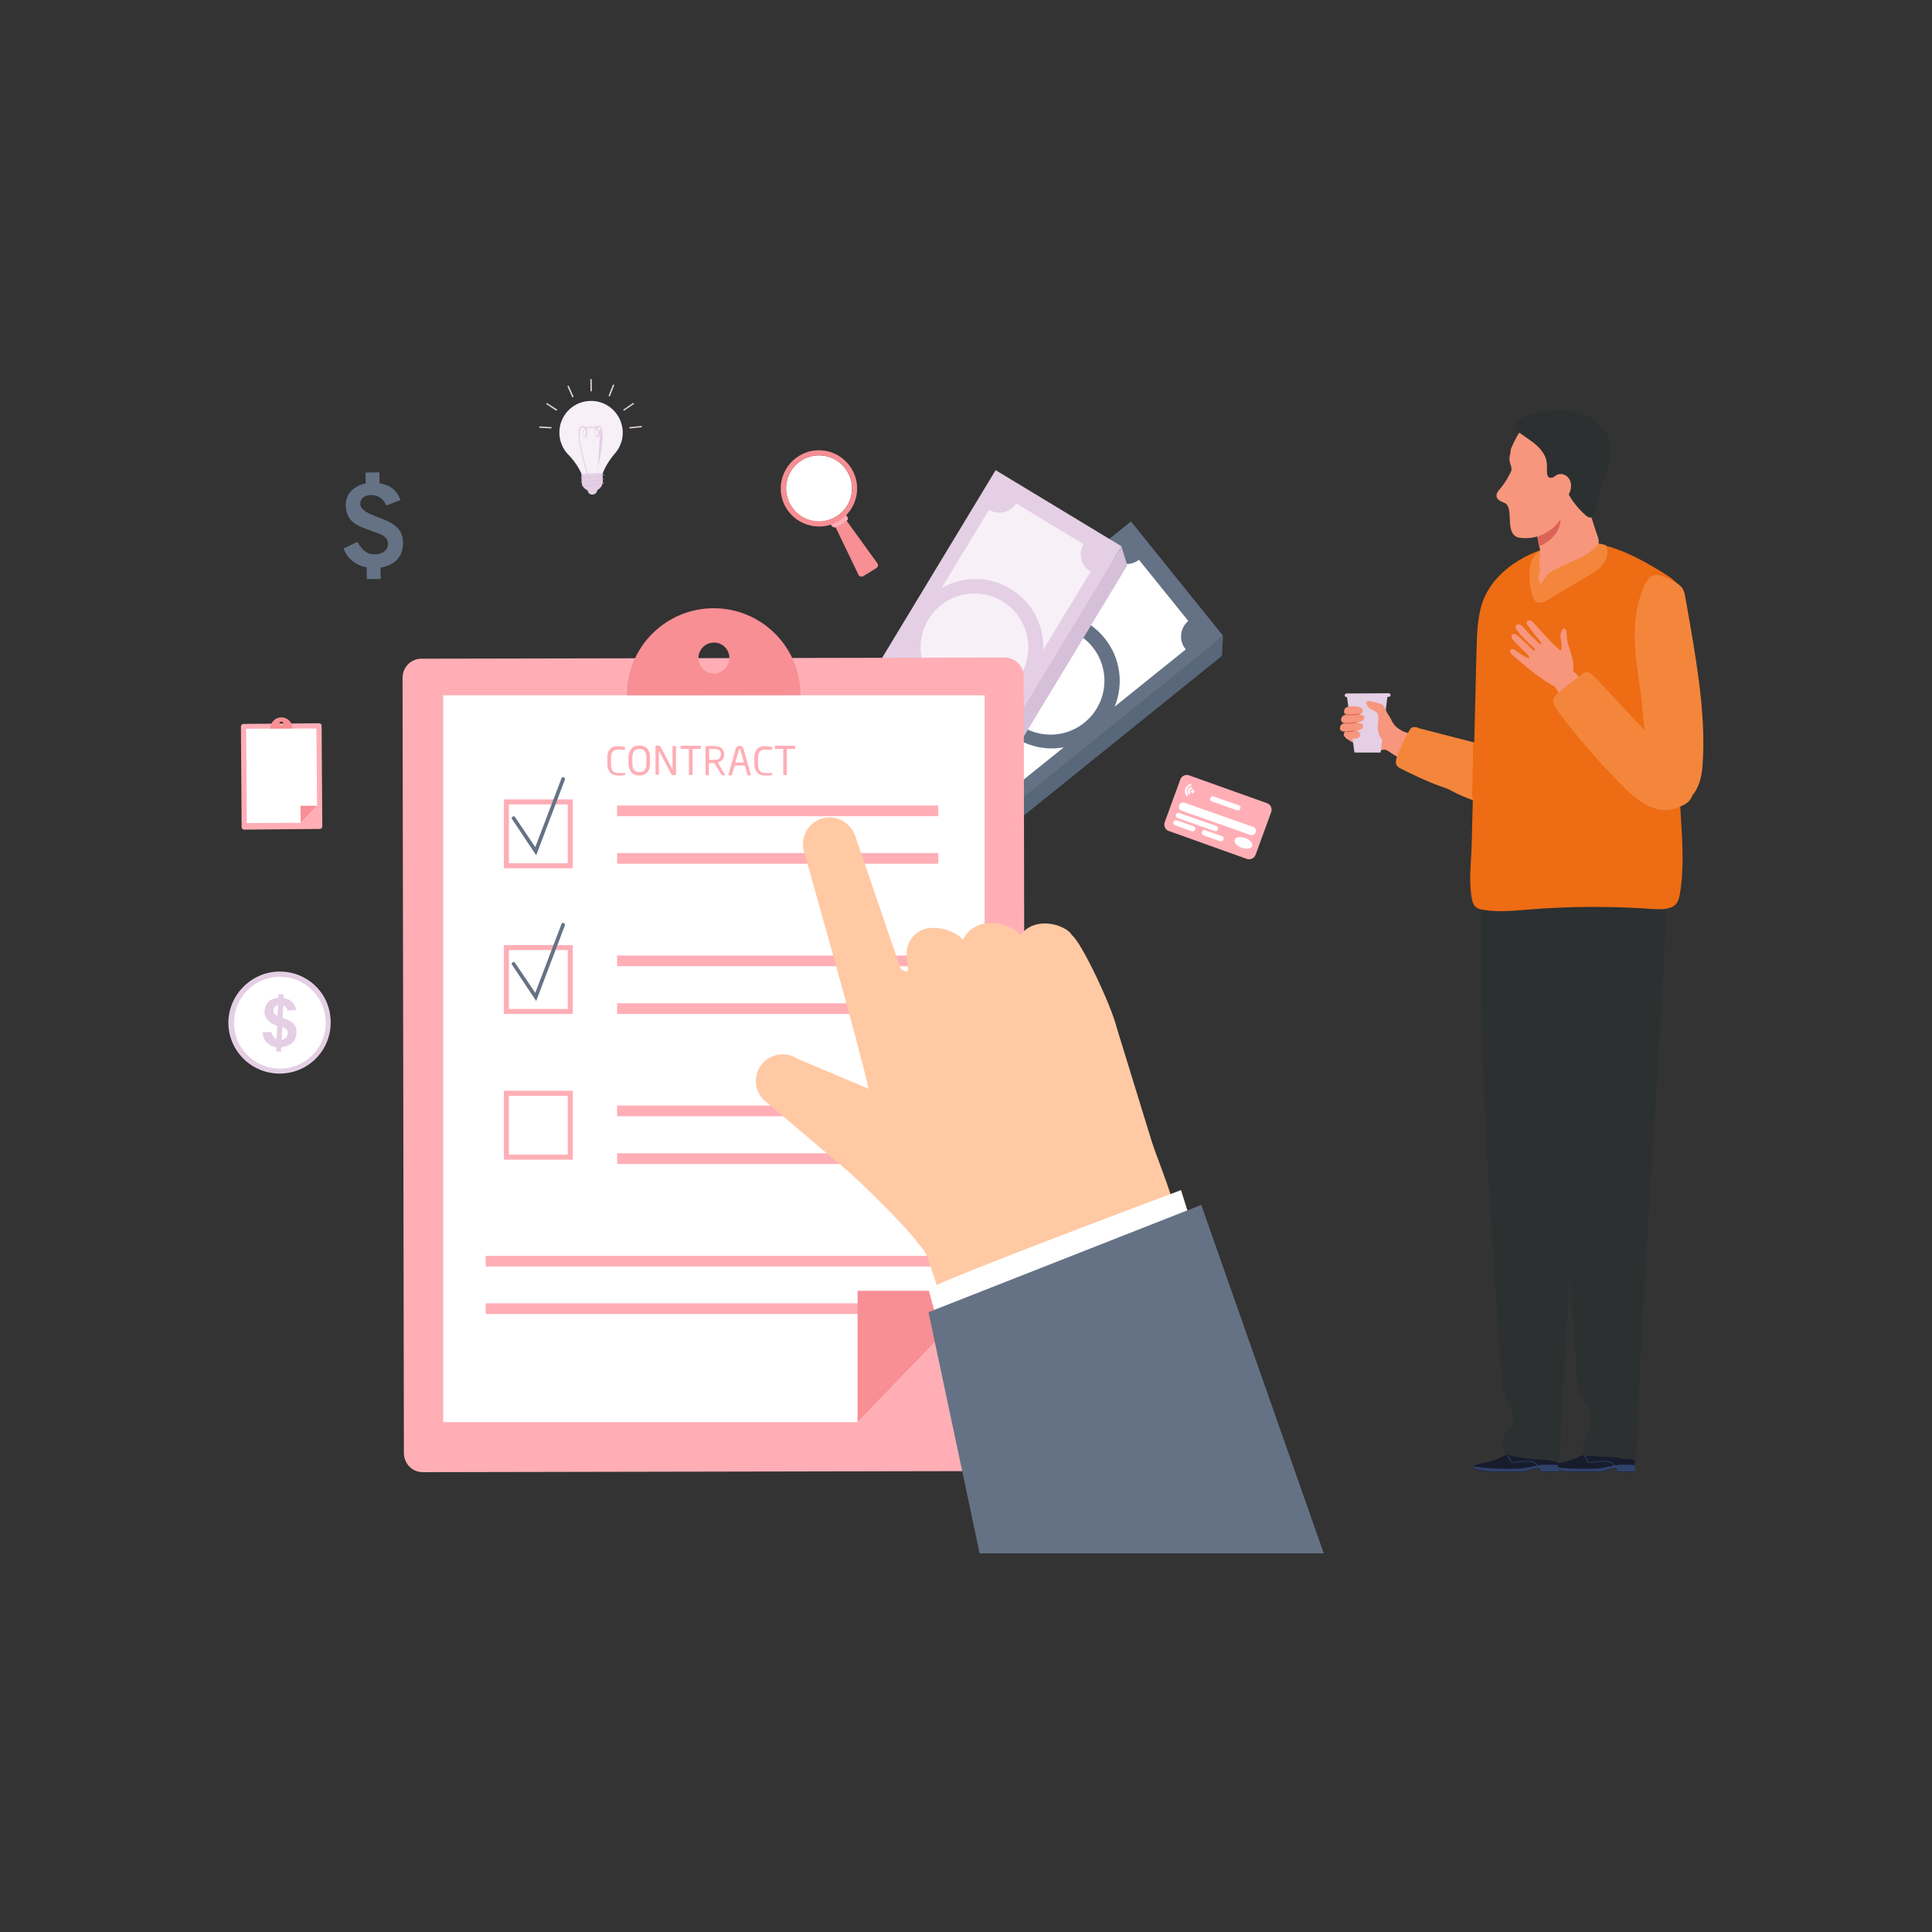 <?xml version="1.0" encoding="utf-8"?>
<svg xmlns="http://www.w3.org/2000/svg" enable-background="new 0 0 850 850" id="Layer_1" version="1.1" viewBox="0 0 850 850" x="0" y="0">
  <rect x="0" y="0" width="850" height="850" fill="#333333" stroke="none"/>
  <g>
    <g>
      <g>
        <g>
          <g>
            <g>
              <g>
                <g>
                  <g>
                    <g>
                      <g>
                        <rect fill="#58677a" height="64.7" transform="rotate(-38.867 464.107 306.238)" width="136.6" x="395.9" y="273.9"/>
                      </g>
                    </g>
                  </g>
                </g>
              </g>
            </g>
            <g>
              <g>
                <g>
                  <g>
                    <g>
                      <g>
                        <circle cx="466.2" cy="304.6" fill="#b9edd6" r="23.7" transform="rotate(-30.879 466.252 304.594)"/>
                      </g>
                    </g>
                  </g>
                </g>
              </g>
            </g>
            <g>
              <g>
                <g>
                  <g>
                    <g>
                      <g>
                        <rect fill="#657285" height="64.7" transform="rotate(-38.867 464.587 297.533)" width="136.6" x="396.4" y="265.2"/>
                      </g>
                    </g>
                  </g>
                </g>
              </g>
            </g>
            <g>
              <g>
                <g>
                  <g>
                    <g>
                      <g>
                        <circle cx="462.2" cy="299.5" fill="#fff" r="23.7" transform="rotate(-3.282 462.185 299.53) scale(1)"/>
                      </g>
                    </g>
                  </g>
                </g>
              </g>
            </g>
            <g>
              <g>
                <g>
                  <g>
                    <g>
                      <g>
                        <polygon fill="#58677a" points="528.3 287.8 537.6 288.6 538.1 279.9"/>
                      </g>
                    </g>
                  </g>
                </g>
              </g>
            </g>
            <g>
              <g>
                <g>
                  <g>
                    <g>
                      <g>
                        <polygon fill="#53a07c" points="390.7 323.9 399.5 325.5 391.2 315.2"/>
                      </g>
                    </g>
                  </g>
                </g>
              </g>
            </g>
            <g>
              <g>
                <g>
                  <g>
                    <g>
                      <g>
                        <polygon fill="#4b8c6b" points="391.2 315.2 390.7 323.9 431.3 374.3 431.8 365.6"/>
                      </g>
                    </g>
                  </g>
                </g>
              </g>
            </g>
          </g>
          <g>
            <g>
              <g>
                <g>
                  <g>
                    <g>
                      <g>
                        <path d="M410.3,339.2c0.1,0,0.1,0,0.2-0.1c0.2-0.2,0.2-0.4,0.1-0.6l-19-23.6c-0.2-0.2-0.4-0.2-0.6-0.1&#xD;&#xA;												c-0.2,0.2-0.2,0.4-0.1,0.6l19,23.6C410,339.2,410.1,339.3,410.3,339.2z"/>
                      </g>
                    </g>
                  </g>
                </g>
              </g>
            </g>
          </g>
          <g>
            <g>
              <g>
                <g>
                  <g>
                    <g>
                      <g>
                        <path d="M522.8,273.2l-21.7-26.9c-3.8,2.9-9.2,2.3-12.2-1.5c0,0,0,0,0,0l-31.4,25.3&#xD;&#xA;												c10.4-1.9,21.4,1.9,28.5,10.7s8.4,20.4,4.4,30.1l31.3-25.2c0,0-0.1-0.1-0.1-0.1C518.5,281.8,519.1,276.3,522.8,273.2z" fill="#fff"/>
                      </g>
                    </g>
                  </g>
                </g>
              </g>
            </g>
          </g>
          <g>
            <g>
              <g>
                <g>
                  <g>
                    <g>
                      <g>
                        <path d="M407.7,321.9l21.6,26.8c0,0,0.1-0.1,0.1-0.1c3.8-3.1,9.3-2.5,12.4,1.3l26.2-21.1&#xD;&#xA;												c-10.4,1.9-21.4-1.9-28.5-10.7c-7.1-8.8-8.4-20.4-4.4-30.1l-26.3,21.2c0.1,0.1,0.1,0.2,0.2,0.3&#xD;&#xA;												C412,313.4,411.5,318.9,407.7,321.9z" fill="#fff"/>
                      </g>
                    </g>
                  </g>
                </g>
              </g>
            </g>
          </g>
        </g>
        <g>
          <g>
            <g>
              <g>
                <g>
                  <g>
                    <g>
                      <g>
                        <rect fill="#d6bfd8" height="64.7" transform="rotate(-58.835 432.899 290.412)" width="136.6" x="364.6" y="258.1"/>
                      </g>
                    </g>
                  </g>
                </g>
              </g>
            </g>
            <g>
              <g>
                <g>
                  <g>
                    <g>
                      <g>
                        <circle cx="434.3" cy="288.2" fill="#b9edd6" r="23.7" transform="rotate(-58.877 434.266 288.139)"/>
                      </g>
                    </g>
                  </g>
                </g>
              </g>
            </g>
            <g>
              <g>
                <g>
                  <g>
                    <g>
                      <g>
                        <rect fill="#e4cfe5" height="64.7" transform="rotate(-58.835 430.376 282.066)" width="136.6" x="362.1" y="249.7"/>
                      </g>
                    </g>
                  </g>
                </g>
              </g>
            </g>
            <g>
              <g>
                <g>
                  <g>
                    <g>
                      <g>
                        <circle cx="428.7" cy="284.8" fill="#f7f0f7" r="23.7" transform="rotate(-57.379 428.727 284.786)"/>
                      </g>
                    </g>
                  </g>
                </g>
              </g>
            </g>
            <g>
              <g>
                <g>
                  <g>
                    <g>
                      <g>
                        <polygon fill="#d6bfd8" points="486.9 251.2 495.9 248.7 493.4 240.4"/>
                      </g>
                    </g>
                  </g>
                </g>
              </g>
            </g>
            <g>
              <g>
                <g>
                  <g>
                    <g>
                      <g>
                        <polygon fill="#53a07c" points="378.7 330.6 367.4 323.8 369.9 332.1"/>
                      </g>
                    </g>
                  </g>
                </g>
              </g>
            </g>
            <g>
              <g>
                <g>
                  <g>
                    <g>
                      <g>
                        <polygon fill="#4b8c6b" points="425.3 365.6 422.7 357.2 367.4 323.8 369.9 332.1"/>
                      </g>
                    </g>
                  </g>
                </g>
              </g>
            </g>
          </g>
          <g>
            <g>
              <g>
                <g>
                  <g>
                    <g>
                      <g>
                        <path d="M393.1,339.8c0.2,0.1,0.3,0.1,0.5,0c0,0,0.1-0.1,0.1-0.1c0.1-0.2,0.1-0.5-0.2-0.6l-26-15.7&#xD;&#xA;												c-0.2-0.1-0.5-0.1-0.6,0.2c-0.1,0.2-0.1,0.5,0.2,0.6L393.1,339.8z"/>
                      </g>
                    </g>
                  </g>
                </g>
              </g>
            </g>
          </g>
          <g>
            <g>
              <g>
                <g>
                  <g>
                    <g>
                      <g>
                        <path d="M447.1,221.5c-2.6,4-7.9,5.3-12,2.8c0,0,0,0,0,0l-20.9,34.5c9.1-5.3,20.8-5.6,30.4,0.3&#xD;&#xA;												c9.7,5.8,14.8,16.3,14.4,26.8l20.8-34.4c0,0-0.1-0.1-0.1-0.1c-4.1-2.5-5.5-7.9-3-12L447.1,221.5z" fill="#f7f0f7"/>
                      </g>
                    </g>
                  </g>
                </g>
              </g>
            </g>
          </g>
          <g>
            <g>
              <g>
                <g>
                  <g>
                    <g>
                      <g>
                        <path d="M382.2,312.4c-0.1-0.1-0.2-0.1-1.9,7.6l3.7-6.1C383.5,313.3,382.9,312.8,382.2,312.4z" fill="#b9edd6"/>
                      </g>
                    </g>
                    <g>
                      <g>
                        <path d="M414.7,342.3c0,0,0-0.1,0.1-0.1c2.5-4.2,7.9-5.5,12.1-3l17.4-28.8c-9.1,5.3-20.8,5.6-30.4-0.3&#xD;&#xA;												c-9.7-5.8-14.8-16.3-16-19.1L384,313.8c2.7,2.8,3.3,7.1,1.2,10.6L414.7,342.3z" fill="#b9edd6"/>
                      </g>
                    </g>
                  </g>
                </g>
              </g>
            </g>
          </g>
        </g>
      </g>
      <g>
        <g>
          <g>
            <g>
              <g>
                <g>
                  <path d="M186,647.7l256.7-0.5c4.6,0,8.3-3.8,8.3-8.4l-0.6-341.1c0-4.6-3.7-8.4-8.3-8.4l-256.7,0.5&#xD;&#xA;									c-4.6,0-8.3,3.8-8.3,8.4l0.6,341.1C177.7,643.9,181.4,647.7,186,647.7z" fill="#ffaeb6"/>
                </g>
              </g>
            </g>
          </g>
        </g>
        <g>
          <g>
            <g>
              <g>
                <g>
                  <g>
                    <g>
                      <polygon fill="#fff" points="433.2 567.9 433.2 305.9 195 305.9 195 625.7 377.3 625.7"/>
                    </g>
                  </g>
                </g>
              </g>
            </g>
          </g>
        </g>
        <g>
          <g>
            <g>
              <g>
                <path d="M352.2,305.8c0-21.1-17.1-38.2-38.2-38.2c-21.1,0-38.2,17.1-38.2,38.2c0,0,0,0.1,0,0.1L352.2,305.8&#xD;&#xA;								C352.2,305.8,352.2,305.8,352.2,305.8z M314.1,296.3c-3.7,0-6.8-3-6.8-6.8c0-3.7,3-6.8,6.8-6.8s6.8,3,6.8,6.8&#xD;&#xA;								C320.8,293.3,317.8,296.3,314.1,296.3z" fill="#f78f94"/>
              </g>
            </g>
          </g>
        </g>
        <g>
          <g>
            <g>
              <g>
                <g>
                  <path d="M221.7,351.7V382H252v-30.3H221.7z M249.8,379.8h-25.9v-25.9h25.9V379.8z" fill="#ffaeb6"/>
                </g>
              </g>
            </g>
          </g>
        </g>
        <g>
          <g>
            <g>
              <g>
                <g>
                  <rect fill="#ffaeb6" height="4.7" width="141.3" x="271.5" y="354.4"/>
                </g>
              </g>
            </g>
          </g>
          <g>
            <g>
              <g>
                <g>
                  <rect fill="#ffaeb6" height="4.7" width="141.3" x="271.5" y="375.3"/>
                </g>
              </g>
            </g>
          </g>
        </g>
        <g>
          <g>
            <g>
              <g>
                <g>
                  <rect fill="#ffaeb6" height="4.7" width="141.3" x="271.5" y="420.4"/>
                </g>
              </g>
            </g>
          </g>
          <g>
            <g>
              <g>
                <g>
                  <rect fill="#ffaeb6" height="4.7" width="141.3" x="271.5" y="441.4"/>
                </g>
              </g>
            </g>
          </g>
        </g>
        <g>
          <g>
            <g>
              <g>
                <g>
                  <rect fill="#ffaeb6" height="4.7" width="141.3" x="271.5" y="486.4"/>
                </g>
              </g>
            </g>
          </g>
          <g>
            <g>
              <g>
                <g>
                  <rect fill="#ffaeb6" height="4.7" width="141.3" x="271.5" y="507.4"/>
                </g>
              </g>
            </g>
          </g>
        </g>
        <g>
          <g>
            <g>
              <g>
                <g>
                  <rect fill="#ffaeb6" height="4.7" width="199.1" x="213.7" y="552.5"/>
                </g>
              </g>
            </g>
          </g>
          <g>
            <g>
              <g>
                <g>
                  <rect fill="#ffaeb6" height="4.7" width="199.1" x="213.7" y="573.4"/>
                </g>
              </g>
            </g>
          </g>
        </g>
        <g>
          <g>
            <g>
              <g>
                <g>
                  <g>
                    <g>
                      <path d="M248.5,343.1c0.2-0.4,0-0.9-0.5-1.1c-0.4-0.2-0.9,0-1,0.5l-11.5,30.2l-8.9-13.2&#xD;&#xA;											c-0.2-0.4-0.7-0.5-1.1-0.2c-0.4,0.3-0.5,0.8-0.2,1.1l10.6,15.9L248.5,343.1z" fill="#657285"/>
                    </g>
                  </g>
                </g>
              </g>
            </g>
          </g>
        </g>
        <g>
          <g>
            <g>
              <g>
                <g>
                  <path d="M221.7,415.8v30.3H252v-30.3H221.7z M249.8,443.9h-25.9V418h25.9V443.9z" fill="#ffaeb6"/>
                </g>
              </g>
            </g>
          </g>
        </g>
        <g>
          <g>
            <g>
              <g>
                <g>
                  <g>
                    <g>
                      <path d="M248.5,407.2c0.2-0.4,0-0.9-0.5-1.1c-0.4-0.2-0.9,0-1,0.5l-11.5,30.2l-8.9-13.2&#xD;&#xA;											c-0.2-0.4-0.7-0.5-1.1-0.2c-0.4,0.3-0.5,0.8-0.2,1.1l10.6,15.9L248.5,407.2z" fill="#657285"/>
                    </g>
                  </g>
                </g>
              </g>
            </g>
          </g>
        </g>
        <g>
          <g>
            <g>
              <g>
                <g>
                  <path d="M221.7,479.9v30.3H252v-30.3H221.7z M249.8,508h-25.9v-25.9h25.9V508z" fill="#ffaeb6"/>
                </g>
              </g>
            </g>
          </g>
        </g>
        <g>
          <g>
            <g>
              <g>
                <g>
                  <g>
                    <polygon fill="#f78f94" points="377.3 625.7 433.2 567.9 377.3 567.9"/>
                  </g>
                </g>
              </g>
            </g>
          </g>
        </g>
        <g>
          <g>
            <g>
              <path d="M274.9,340.9c-0.1,0.1-0.2,0.1-0.2,0.1c-0.2,0-0.4,0.1-0.6,0.1c-0.2,0-0.4,0.1-0.6,0.1&#xD;&#xA;							c-0.2,0-0.5,0-0.7,0c-0.3,0-0.6,0-1,0c-0.5,0-1.1-0.1-1.6-0.2c-0.5-0.2-1-0.4-1.5-0.9c-0.4-0.4-0.8-1-1.1-1.6&#xD;&#xA;							c-0.3-0.7-0.4-1.6-0.4-2.6v-2.4c0-1.1,0.1-1.9,0.4-2.6c0.3-0.7,0.6-1.2,1.1-1.6c0.4-0.4,0.9-0.7,1.5-0.8&#xD;&#xA;							c0.5-0.2,1.1-0.2,1.6-0.2c0.6,0,1.1,0,1.6,0.1c0.5,0.1,0.9,0.1,1.3,0.2c0.2,0,0.3,0.1,0.3,0.2v0.9c0,0.1,0,0.1,0,0.1&#xD;&#xA;							c0,0-0.1,0.1-0.2,0.1h-0.1c-0.2,0-0.3,0-0.6,0c-0.2,0-0.5,0-0.7-0.1c-0.3,0-0.5,0-0.8,0c-0.3,0-0.5,0-0.8,0&#xD;&#xA;							c-0.4,0-0.8,0.1-1.2,0.2c-0.4,0.1-0.7,0.4-1,0.7c-0.3,0.3-0.5,0.7-0.6,1.2c-0.2,0.5-0.2,1.1-0.2,1.9v2.4&#xD;&#xA;							c0,0.7,0.1,1.3,0.2,1.8s0.4,0.9,0.6,1.2c0.3,0.3,0.6,0.5,1,0.7c0.4,0.1,0.8,0.2,1.2,0.2c0.2,0,0.5,0,0.8,0c0.3,0,0.5,0,0.8,0&#xD;&#xA;							c0.3,0,0.5,0,0.7,0c0.2,0,0.4,0,0.6,0h0.1c0.2,0,0.3,0.1,0.3,0.3v0.7C275,340.7,275,340.8,274.9,340.9z" fill="#ffaeb6"/>
            </g>
          </g>
          <g>
            <g>
              <path d="M285.7,338.2c-0.2,0.7-0.6,1.2-1,1.7c-0.4,0.4-0.9,0.8-1.5,1c-0.6,0.2-1.2,0.3-1.9,0.3&#xD;&#xA;							c-0.7,0-1.3-0.1-1.9-0.3c-0.6-0.2-1.1-0.5-1.5-1c-0.4-0.4-0.7-1-1-1.7c-0.2-0.7-0.4-1.5-0.4-2.5v-2.2c0-1,0.1-1.8,0.4-2.5&#xD;&#xA;							c0.2-0.7,0.6-1.2,1-1.7c0.4-0.4,0.9-0.8,1.5-1c0.6-0.2,1.2-0.3,1.9-0.3c0.7,0,1.3,0.1,1.9,0.3c0.6,0.2,1.1,0.5,1.5,1&#xD;&#xA;							c0.4,0.4,0.7,1,1,1.7c0.2,0.7,0.3,1.5,0.3,2.5v2.2C286.1,336.7,285.9,337.5,285.7,338.2z M284.4,333.5c0-0.7-0.1-1.3-0.2-1.9&#xD;&#xA;							c-0.1-0.5-0.3-0.9-0.6-1.2c-0.3-0.3-0.6-0.6-1-0.7c-0.4-0.1-0.8-0.2-1.3-0.2c-0.5,0-0.9,0.1-1.3,0.2c-0.4,0.1-0.7,0.4-1,0.7&#xD;&#xA;							c-0.3,0.3-0.5,0.7-0.6,1.2c-0.1,0.5-0.2,1.1-0.2,1.9v2.2c0,0.7,0.1,1.3,0.2,1.9c0.1,0.5,0.4,0.9,0.6,1.2&#xD;&#xA;							c0.3,0.3,0.6,0.6,1,0.7c0.4,0.1,0.8,0.2,1.3,0.2c0.5,0,0.9-0.1,1.3-0.2c0.4-0.1,0.7-0.4,1-0.7c0.3-0.3,0.5-0.7,0.6-1.2&#xD;&#xA;							c0.1-0.5,0.2-1.1,0.2-1.9V333.5z" fill="#ffaeb6"/>
            </g>
          </g>
          <g>
            <g>
              <path d="M297.4,340.9c-0.1,0.1-0.2,0.1-0.4,0.1H296c-0.3,0-0.5-0.1-0.6-0.3l-5.4-10.2c0,0,0-0.1-0.1-0.1&#xD;&#xA;							c0,0,0,0,0,0.1v10.1c0,0.1,0,0.2-0.1,0.2c-0.1,0.1-0.1,0.1-0.2,0.1h-0.9c-0.1,0-0.2,0-0.2,0c-0.1,0-0.1-0.1-0.1-0.2v-12.2&#xD;&#xA;							c0-0.1,0-0.3,0.1-0.3c0.1-0.1,0.2-0.1,0.4-0.1h1c0.2,0,0.4,0,0.5,0.1c0.1,0.1,0.2,0.1,0.2,0.3l5.3,10.1l0,0.1c0,0,0,0,0-0.1&#xD;&#xA;							v-10.1c0-0.1,0-0.2,0.1-0.2c0.1-0.1,0.1-0.1,0.2-0.1h0.9c0.1,0,0.2,0,0.2,0.1c0.1,0.1,0.1,0.1,0.1,0.2v12&#xD;&#xA;							C297.5,340.7,297.5,340.8,297.4,340.9z" fill="#ffaeb6"/>
            </g>
          </g>
          <g>
            <g>
              <path d="M308.1,329.5h-3.4v11.2c0,0.1,0,0.2-0.1,0.2c-0.1,0.1-0.1,0.1-0.2,0.1h-1c-0.1,0-0.2,0-0.2-0.1&#xD;&#xA;							c-0.1-0.1-0.1-0.2-0.1-0.2v-11.2h-3.4c-0.1,0-0.2,0-0.2-0.1c-0.1,0-0.1-0.1-0.1-0.2v-0.8c0-0.1,0-0.2,0.1-0.2&#xD;&#xA;							c0.1-0.1,0.1-0.1,0.2-0.1h8.3c0.2,0,0.3,0.1,0.3,0.3v0.8C308.5,329.5,308.4,329.5,308.1,329.5z" fill="#ffaeb6"/>
            </g>
          </g>
          <g>
            <g>
              <path d="M319.2,340.9c0,0.2-0.1,0.2-0.2,0.2h-1.1c-0.1,0-0.2,0-0.3,0c-0.1,0-0.1-0.1-0.2-0.2l-3.1-5.2h-0.2h-0.3&#xD;&#xA;							c-0.3,0-0.6,0-0.8,0c-0.3,0-0.6,0-1.1,0v5.1c0,0.1,0,0.2-0.1,0.2c-0.1,0.1-0.1,0.1-0.2,0.1h-0.9c-0.1,0-0.2,0-0.2-0.1&#xD;&#xA;							c-0.1-0.1-0.1-0.1-0.1-0.2v-12.1c0-0.1,0-0.2,0.1-0.3c0.1-0.1,0.2-0.1,0.3-0.1c0.2,0,0.4,0,0.6-0.1c0.2,0,0.5,0,0.8,0&#xD;&#xA;							c0.3,0,0.5,0,0.8,0c0.3,0,0.5,0,0.8,0c0.7,0,1.3,0.1,1.9,0.2c0.6,0.1,1.1,0.3,1.5,0.6c0.4,0.3,0.8,0.7,1,1.1&#xD;&#xA;							c0.2,0.5,0.4,1.1,0.4,1.8v0.1c0,0.5-0.1,0.9-0.2,1.3c-0.1,0.4-0.3,0.7-0.6,1c-0.2,0.3-0.5,0.5-0.9,0.7&#xD;&#xA;							c-0.3,0.2-0.7,0.3-1.1,0.5l3.2,5.3C319.2,340.7,319.2,340.8,319.2,340.9z M317.2,331.8c0-0.9-0.3-1.5-0.8-1.8&#xD;&#xA;							c-0.6-0.3-1.4-0.5-2.5-0.5c-0.1,0-0.3,0-0.5,0c-0.2,0-0.3,0-0.5,0c-0.2,0-0.3,0-0.5,0c-0.2,0-0.3,0-0.4,0v4.8&#xD;&#xA;							c0.4,0,0.7,0,1.1,0c0.3,0,0.6,0,0.8,0c0.5,0,1,0,1.4-0.1c0.4-0.1,0.8-0.2,1-0.4c0.3-0.2,0.5-0.4,0.6-0.7&#xD;&#xA;							c0.1-0.3,0.2-0.7,0.2-1.2V331.8z" fill="#ffaeb6"/>
            </g>
          </g>
          <g>
            <g>
              <path d="M330.4,340.8c0,0.2-0.1,0.3-0.3,0.3h-1c-0.1,0-0.1,0-0.2-0.1c0-0.1-0.1-0.1-0.1-0.2l-1.1-4h-4.5l-1.1,4&#xD;&#xA;							c0,0.1-0.1,0.1-0.1,0.2c-0.1,0.1-0.1,0.1-0.2,0.1h-1c-0.2,0-0.3-0.1-0.3-0.3c0-0.1,0-0.1,0-0.1l3.2-11.3&#xD;&#xA;							c0.1-0.3,0.2-0.5,0.3-0.6c0.1-0.2,0.3-0.3,0.4-0.4c0.2-0.1,0.3-0.2,0.5-0.2c0.2,0,0.3-0.1,0.5-0.1c0.2,0,0.3,0,0.5,0.1&#xD;&#xA;							c0.2,0,0.3,0.1,0.5,0.2c0.2,0.1,0.3,0.2,0.4,0.4c0.1,0.2,0.2,0.4,0.3,0.6l3.2,11.3C330.4,340.7,330.4,340.7,330.4,340.8z&#xD;&#xA;							 M325.7,329.8c-0.1-0.2-0.2-0.3-0.3-0.3c-0.2,0-0.3,0.1-0.3,0.3l-1.6,5.7h3.8L325.7,329.8z" fill="#ffaeb6"/>
            </g>
          </g>
          <g>
            <g>
              <path d="M339.6,340.9c-0.1,0.1-0.2,0.1-0.2,0.1c-0.2,0-0.4,0.1-0.6,0.1c-0.2,0-0.4,0.1-0.6,0.1&#xD;&#xA;							c-0.2,0-0.5,0-0.7,0c-0.3,0-0.6,0-1,0c-0.5,0-1.1-0.1-1.6-0.2c-0.5-0.2-1-0.4-1.5-0.9c-0.4-0.4-0.8-1-1.1-1.6&#xD;&#xA;							c-0.3-0.7-0.4-1.6-0.4-2.6v-2.4c0-1.1,0.1-1.9,0.4-2.6c0.3-0.7,0.6-1.2,1.1-1.6c0.4-0.4,0.9-0.7,1.5-0.8&#xD;&#xA;							c0.5-0.2,1.1-0.2,1.6-0.2c0.6,0,1.1,0,1.6,0.1c0.5,0.1,0.9,0.1,1.3,0.2c0.2,0,0.3,0.1,0.3,0.2v0.9c0,0.1,0,0.1,0,0.1&#xD;&#xA;							c0,0-0.1,0.1-0.2,0.1h-0.1c-0.2,0-0.3,0-0.6,0c-0.2,0-0.5,0-0.7-0.1c-0.3,0-0.5,0-0.8,0c-0.3,0-0.5,0-0.8,0&#xD;&#xA;							c-0.4,0-0.8,0.1-1.2,0.2c-0.4,0.1-0.7,0.4-1,0.7c-0.3,0.3-0.5,0.7-0.6,1.2c-0.2,0.5-0.2,1.1-0.2,1.9v2.4&#xD;&#xA;							c0,0.7,0.1,1.3,0.2,1.8c0.2,0.5,0.4,0.9,0.6,1.2c0.3,0.3,0.6,0.5,1,0.7c0.4,0.1,0.8,0.2,1.2,0.2c0.2,0,0.5,0,0.8,0&#xD;&#xA;							c0.3,0,0.5,0,0.8,0c0.3,0,0.5,0,0.7,0c0.2,0,0.4,0,0.6,0h0.1c0.2,0,0.3,0.1,0.3,0.3v0.7C339.7,340.7,339.7,340.8,339.6,340.9z" fill="#ffaeb6"/>
            </g>
          </g>
          <g>
            <g>
              <path d="M349.6,329.5h-3.4v11.2c0,0.1,0,0.2-0.1,0.2c-0.1,0.1-0.1,0.1-0.2,0.1h-1c-0.1,0-0.2,0-0.2-0.1&#xD;&#xA;							c-0.1-0.1-0.1-0.2-0.1-0.2v-11.2h-3.4c-0.1,0-0.2,0-0.2-0.1c-0.1,0-0.1-0.1-0.1-0.2v-0.8c0-0.1,0-0.2,0.1-0.2&#xD;&#xA;							c0.1-0.1,0.1-0.1,0.2-0.1h8.3c0.2,0,0.3,0.1,0.3,0.3v0.8C349.9,329.5,349.8,329.5,349.6,329.5z" fill="#ffaeb6"/>
            </g>
          </g>
        </g>
      </g>
      <g>
        <g>
          <g>
            <g>
              <g>
                <path d="M176.2,220l-6.2,2.4c-0.8-1.6-1.7-2.8-2.8-3.5c-1.1-0.7-2.4-1.1-3.9-1.1c-1.5,0-2.7,0.4-3.5,1.1&#xD;&#xA;								c-0.9,0.7-1.3,1.7-1.3,2.9c0,1.9,2.2,3.6,6.4,5.2c1.3,0.5,2.3,0.9,3.1,1.2c3.5,1.4,6,2.9,7.3,4.5c1.3,1.5,2,3.6,2,6.1&#xD;&#xA;								c0,3.4-1,6-3.2,8c-1.7,1.5-4,2.5-6.7,2.9l0.1,5l-6.1,0.1l-0.1-5.2c-1.8-0.3-3.4-0.9-4.8-1.8c-2.4-1.4-4.2-3.6-5.4-6.5&#xD;&#xA;								l6.2-2.9c1,1.9,2.1,3.3,3.3,4.2c1.2,0.9,2.6,1.3,4.2,1.3c1.8,0,3.3-0.5,4.3-1.3c1.1-0.9,1.6-2,1.6-3.4c0-1.1-0.4-2.1-1.2-2.8&#xD;&#xA;								c-0.8-0.8-2.2-1.5-4.3-2.2c-0.3-0.1-0.7-0.3-1.2-0.4c-3.6-1.3-6.1-2.3-7.5-3.2c-1.4-0.9-2.5-2-3.2-3.4&#xD;&#xA;								c-0.8-1.4-1.1-2.9-1.2-4.7c0-3,1-5.4,3.2-7.2c1.5-1.3,3.4-2.2,5.6-2.6l-0.1-4.8l6.1-0.1l0.1,4.8c1.8,0.3,3.4,0.8,4.8,1.7&#xD;&#xA;								C173.7,215.4,175.2,217.3,176.2,220z" fill="#657285"/>
              </g>
            </g>
          </g>
        </g>
      </g>
      <g>
        <g>
          <g>
            <g>
              <g>
                <g>
                  <path d="M413.7,532c-6.4,2.9-14.7,4.6-18.2,2.3l-57.7-48.9c-5.4-3.6-6.9-10.9-3.3-16.3&#xD;&#xA;									c3.6-5.4,10.9-6.9,16.3-3.3l31.3,13.2c-2.8-14.3-28.2-103.8-28.2-103.8c-2.2-6.4,1.4-13.4,8.1-15.2c6-1.7,12.3,2,14.3,7.9&#xD;&#xA;									l19.7,57.6c0.3,0.9,1,1.5,1.8,1.7v0l0,0c0.5,0.2,1,0.2,1.5,0.1l3-0.6c0.8-0.2,1.4-0.6,1.8-1.2c13.9-3,31.5-6.3,46.2-10.1&#xD;&#xA;									c10.4-2.7,13.4-10.7,21.3-4c4.6,3.8,17.5,31.5,19.7,40.7l20.1,65.3C493,521.4,482.5,523.3,413.7,532z" fill="#ffc9a4"/>
                </g>
              </g>
            </g>
          </g>
          <g>
            <g>
              <g>
                <g>
                  <path d="M409.2,408.3c7.9-0.7,14.5,4.1,14.7,5.9l5.5,60.2c0.6,6.8-3.9,13.2-10.6,14.2&#xD;&#xA;									c-7.3,1.2-14-4.1-14.7-11.4l-5.2-56.5c-0.6-6.1,3.8-11.6,9.8-12.4C408.9,408.3,409,408.3,409.2,408.3z" fill="#ffc9a4"/>
                </g>
              </g>
            </g>
          </g>
          <g>
            <g>
              <g>
                <g>
                  <path d="M434.2,406.2c7.9-0.9,14.6,3.8,14.8,5.6l6.7,60.1c0.8,6.8-3.7,13.2-10.4,14.4&#xD;&#xA;									c-7.3,1.3-14.1-3.8-14.9-11.1l-6.9-61.6C423.6,413.5,426.3,407,434.2,406.2z" fill="#ffc9a4"/>
                </g>
              </g>
            </g>
          </g>
          <g>
            <g>
              <g>
                <g>
                  <path d="M457.7,406.4c7.3-0.9,13.6,3.4,13.8,5.1l6.9,55.9c0.8,6.3-3.3,12.4-9.5,13.5&#xD;&#xA;									c-6.8,1.3-13.2-3.4-14-10.2l-7.1-57.3C447.8,413.3,450.3,407.3,457.7,406.4z" fill="#ffc9a4"/>
                </g>
              </g>
            </g>
          </g>
        </g>
        <g>
          <g>
            <path d="M408.5,554.2c1.5,6.1,14.5,39.5,18.6,64.4l90.6-84.6c-3.2-10.6-4.8-14.9-10.6-30.4&#xD;&#xA;						c-16-42.4-133,12.5-133,12.5S406.4,546,408.5,554.2z" fill="#ffc9a4"/>
          </g>
        </g>
        <g>
          <g>
            <path d="M523.3,535.4l-3.7-11.8c0,0-102,38.1-111.1,43.5c2.4,9.4,4,14,4,14C457.5,565.9,523.3,535.4,523.3,535.4z" fill="#fff"/>
          </g>
        </g>
        <g>
          <g>
            <polygon fill="#657285" points="528.5 530.1 408.5 577.3 431 683.4 582.4 683.4"/>
          </g>
        </g>
      </g>
      <g>
        <g>
          <g>
            <g>
              <g>
                <g>
                  <g>
                    <g>
                      <g>
                        <path d="M259.6,176.4c-7.7,0.2-13.7,6.6-13.5,14.3c0.1,3.8,1.7,7.2,4.3,9.7l0,0c0,0,4.3,4.4,5.9,9.3&#xD;&#xA;												c0,0,2.5,0.8,4.3,0.8c1.8-0.1,4.2-1,4.2-1c1.3-4.9,5.4-9.6,5.4-9.6l0,0c2.4-2.6,3.9-6.1,3.8-9.9&#xD;&#xA;												C273.7,182.2,267.3,176.1,259.6,176.4z" fill="#f7f0f7"/>
                      </g>
                    </g>
                  </g>
                </g>
              </g>
            </g>
            <g>
              <g>
                <g>
                  <path d="M260.7,217.6c1.1,0,2-0.9,2.1-2c1.4-0.7,2.4-2.2,2.4-3.8l-0.1-3.6l-9.3,0.2l0.1,3.6&#xD;&#xA;									c0,1.7,1.1,3.1,2.6,3.7C258.7,216.9,259.6,217.7,260.7,217.6z" fill="#e4cfe5"/>
                </g>
              </g>
            </g>
          </g>
          <g>
            <g>
              <g>
                <g>
                  <g>
                    <g>
                      <path d="M264.2,187.5c-1.1-0.5-1.7-0.1-2.1,0.3c0,0.1-0.1,0.1-0.1,0.2c-0.5-0.2-1.1-0.3-1.9-0.3l-0.4,0&#xD;&#xA;											c-0.8,0-1.4,0.2-1.9,0.4c0-0.1-0.1-0.1-0.1-0.2c-0.4-0.4-1-0.8-2.1-0.2c-1.4,0.7-1.4,4.3,0.1,11.1c1,4.9,2.5,9.6,2.5,9.7&#xD;&#xA;											l0.4-0.1c0,0-1.4-4.8-2.5-9.6c-1.8-8.4-0.9-10.3-0.3-10.6c0.7-0.3,1.2-0.3,1.6,0.1c0,0,0.1,0.1,0.1,0.1&#xD;&#xA;											c-1,0.6-1.2,1.5-1.2,1.8c-0.1,1,0.3,2,1,2.2c0.2,0,0.5,0.1,0.8-0.4c0.4-0.7,0.5-2.4,0-3.5c0.5-0.2,1.1-0.3,1.7-0.3l0.4,0&#xD;&#xA;											c0.7,0,1.3,0.1,1.7,0.3c-0.5,1.1-0.3,2.8,0.2,3.5c0.3,0.4,0.6,0.4,0.8,0.3c0.7-0.2,1.1-1.2,0.9-2.2&#xD;&#xA;											c-0.1-0.4-0.3-1.2-1.3-1.8c0,0,0.1-0.1,0.1-0.1c0.4-0.4,0.9-0.5,1.6-0.2c0.7,0.3,1.6,2.1,0.3,10.6c-0.8,4.9-1.9,9.7-2,9.8&#xD;&#xA;											l0.4,0.1 M257.5,191.8c-0.1,0.2-0.3,0.2-0.3,0.2c-0.5-0.1-0.9-0.9-0.7-1.7c0.1-0.7,0.4-1.2,1-1.5&#xD;&#xA;											C258,189.7,257.9,191.2,257.5,191.8z M263.2,190.1c0.2,0.9-0.2,1.6-0.7,1.8c0,0-0.2,0.1-0.3-0.2c-0.4-0.6-0.5-2.1-0.1-3.1&#xD;&#xA;											C262.7,188.9,263.1,189.4,263.2,190.1z" fill="#e4cfe5"/>
                    </g>
                  </g>
                </g>
              </g>
            </g>
          </g>
          <g>
            <g>
              <g>
                <g>
                  <g>
                    <g>
                      <path d="M265.8,208.8c-2.5,1-10.3,1.3-10.3,1.3l0,0.2c0.3,0,7.9-0.3,10.4-1.3L265.8,208.8z" fill="#d6bfd8"/>
                    </g>
                  </g>
                </g>
              </g>
            </g>
          </g>
          <g>
            <g>
              <g>
                <g>
                  <g>
                    <g>
                      <path d="M265.6,210.6c-1.6,0.9-10,1.3-10.1,1.3l0,0.2c0.4,0,8.6-0.4,10.2-1.3L265.6,210.6z" fill="#d6bfd8"/>
                    </g>
                  </g>
                </g>
              </g>
            </g>
          </g>
          <g>
            <g>
              <g>
                <g>
                  <g>
                    <g>
                      <path d="M265.7,212.3c-2,1.1-9.6,1.4-9.7,1.4l0,0.2c0.3,0,7.7-0.3,9.8-1.4L265.7,212.3z" fill="#d6bfd8"/>
                    </g>
                  </g>
                </g>
              </g>
            </g>
          </g>
        </g>
        <g>
          <g>
            <g>
              <g>
                <g>
                  <g>
                    <g>
                      <path d="M242.4,188.5C242.4,188.5,242.4,188.5,242.4,188.5c0.2,0,0.3-0.1,0.3-0.3c0-0.2-0.1-0.3-0.3-0.3&#xD;&#xA;											l-4.9-0.3c-0.2,0-0.3,0.1-0.3,0.3c0,0.2,0.1,0.3,0.3,0.3L242.4,188.5z" fill="#e4cfe5"/>
                    </g>
                  </g>
                </g>
              </g>
            </g>
          </g>
        </g>
        <g>
          <g>
            <g>
              <g>
                <g>
                  <g>
                    <g>
                      <path d="M244.6,180.6c0.1,0,0.1,0.1,0.2,0c0.1,0,0.2-0.1,0.3-0.1c0.1-0.1,0.1-0.3-0.1-0.4l-4.2-2.7&#xD;&#xA;											c-0.1-0.1-0.3-0.1-0.4,0.1c-0.1,0.1-0.1,0.3,0.1,0.4L244.6,180.6z" fill="#e4cfe5"/>
                    </g>
                  </g>
                </g>
              </g>
            </g>
          </g>
        </g>
        <g>
          <g>
            <g>
              <g>
                <g>
                  <g>
                    <g>
                      <path d="M252,174.8c0,0,0.1,0,0.1,0c0.2-0.1,0.2-0.3,0.2-0.4l-2-4.5c-0.1-0.2-0.3-0.2-0.4-0.2&#xD;&#xA;											c-0.2,0.1-0.2,0.3-0.2,0.4l2,4.5C251.8,174.7,251.9,174.8,252,174.8z" fill="#e4cfe5"/>
                    </g>
                  </g>
                </g>
              </g>
            </g>
          </g>
        </g>
        <g>
          <g>
            <g>
              <g>
                <g>
                  <g>
                    <g>
                      <path d="M277.2,188.5l4.9-0.5c0.2,0,0.3-0.2,0.3-0.3c0-0.2-0.2-0.3-0.3-0.3l-4.9,0.5c-0.2,0-0.3,0.2-0.3,0.3&#xD;&#xA;											C276.9,188.4,277,188.5,277.2,188.5C277.2,188.5,277.2,188.5,277.2,188.5z" fill="#e4cfe5"/>
                    </g>
                  </g>
                </g>
              </g>
            </g>
          </g>
        </g>
        <g>
          <g>
            <g>
              <g>
                <g>
                  <g>
                    <g>
                      <path d="M274.5,180.7c0.1,0,0.1,0,0.2-0.1l4.1-2.8c0.1-0.1,0.2-0.3,0.1-0.4c-0.1-0.1-0.3-0.2-0.4-0.1&#xD;&#xA;											l-4.1,2.8c-0.1,0.1-0.2,0.3-0.1,0.4C274.3,180.6,274.4,180.7,274.5,180.7z" fill="#e4cfe5"/>
                    </g>
                  </g>
                </g>
              </g>
            </g>
          </g>
        </g>
        <g>
          <g>
            <g>
              <g>
                <g>
                  <g>
                    <g>
                      <path d="M268.1,174.4c0.1,0,0.2-0.1,0.3-0.2l1.8-4.6c0.1-0.2,0-0.3-0.2-0.4c-0.2-0.1-0.3,0-0.4,0.2l-1.8,4.6&#xD;&#xA;											c-0.1,0.2,0,0.3,0.2,0.4C268,174.4,268,174.4,268.1,174.4z" fill="#e4cfe5"/>
                    </g>
                  </g>
                </g>
              </g>
            </g>
          </g>
        </g>
        <g>
          <g>
            <g>
              <g>
                <g>
                  <g>
                    <g>
                      <path d="M260.1,172.2c0.2,0,0.3-0.1,0.3-0.3l-0.1-4.9c0-0.2-0.1-0.3-0.3-0.3l0,0c-0.2,0-0.3,0.1-0.3,0.3&#xD;&#xA;											l0.1,4.9C259.7,172,259.9,172.2,260.1,172.2C260.1,172.2,260.1,172.2,260.1,172.2z" fill="#e4cfe5"/>
                    </g>
                  </g>
                </g>
              </g>
            </g>
          </g>
        </g>
      </g>
      <g>
        <g>
          <g>
            <g>
              <path d="M128.1,428c9.1,2,16.1,9.6,17.2,18.9c1.8,14.3-9.6,26.1-23.4,25.4c-12.4-0.6-22-11.1-21.4-23.5&#xD;&#xA;							C101.3,435.2,114.1,424.9,128.1,428z" fill="#e4cfe5"/>
            </g>
          </g>
          <g>
            <g>
              <path d="M143.3,450.9c-0.5,11.2-10,19.8-21.1,19.2c-11.2-0.5-19.8-10-19.2-21.1c0.5-11.2,10-19.8,21.1-19.2&#xD;&#xA;							C135.2,430.3,143.8,439.7,143.3,450.9z" fill="#fff"/>
            </g>
          </g>
          <g>
            <g>
              <path d="M126.4,444.6c-0.2-1-0.7-1.8-1.7-2.3c0,0.2-0.1,0.3-0.1,0.4c-0.1,1.6-0.1,3.2-0.2,4.7&#xD;&#xA;							c0,0.3,0.1,0.5,0.4,0.6c0.8,0.3,1.6,0.6,2.4,1c2.7,1.3,3.6,3.5,3.2,6.2c-0.5,3.1-2.5,4.9-5.9,5.4c-0.6,0.1-0.8,0.3-0.8,0.9&#xD;&#xA;							c0,0.4,0,0.8,0,1.2c-0.7,0-1.4-0.1-2.2-0.1c0-0.6,0.1-1.2,0.1-1.8c-4.7-0.9-6-4.2-6.1-6.6c1.3-0.1,2.6-0.1,3.9-0.2&#xD;&#xA;							c0.3,1.3,0.9,2.4,2.3,3.3c0-0.9,0.1-1.6,0.1-2.4c0-1,0.1-2.1,0.2-3.1c0-0.4-0.1-0.6-0.5-0.7c-1.3-0.4-2.4-1-3.4-2&#xD;&#xA;							c-1.9-1.9-2.1-4.1-1.3-6.4c0.8-2.1,2.6-3.3,5-3.6c0.2,0,0.3,0,0.5-0.1c0.1,0,0.1,0,0.2-0.1c0-0.5,0-1,0.1-1.5&#xD;&#xA;							c0.7,0,1.4,0.1,2.2,0.1c0,0.4,0,0.7-0.1,1.1c-0.1,0.4,0.1,0.5,0.5,0.6c1.7,0.3,3.2,1.1,4.1,2.6c0.5,0.8,0.8,1.6,0.9,2.6&#xD;&#xA;							C129,444.4,127.7,444.5,126.4,444.6z M124.2,451.9c-0.1,1.9-0.2,3.7-0.3,5.5c1.4-0.1,2.5-1.1,2.7-2.5&#xD;&#xA;							C126.9,453.5,125.9,452.4,124.2,451.9z M122.4,442.1c-1.3,0.4-2.1,1.4-2.1,2.4c0,1.1,0.8,2.1,1.8,2.4&#xD;&#xA;							C122.2,445.3,122.3,443.7,122.4,442.1z" fill="#e4cfe5"/>
            </g>
          </g>
        </g>
      </g>
      <g>
        <g>
          <g>
            <g>
              <g>
                <g>
                  <g>
                    <path d="M548.6,377.9l-34.4-12.3c-1.5-0.5-2.3-2.2-1.8-3.8l6.9-18.9c0.6-1.5,2.2-2.3,3.8-1.8l34.4,12.3&#xD;&#xA;										c1.5,0.5,2.3,2.2,1.8,3.8l-6.9,18.9C551.8,377.6,550.2,378.4,548.6,377.9z" fill="#ffaeb6"/>
                  </g>
                </g>
              </g>
            </g>
          </g>
        </g>
        <g>
          <g>
            <path d="M550.9,372.2c-0.4,1.2-2.5,1.5-4.6,0.8c-2.1-0.8-3.5-2.3-3.1-3.5c0.4-1.2,2.5-1.5,4.6-0.8&#xD;&#xA;						C549.9,369.4,551.3,371,550.9,372.2z" fill="#fff"/>
          </g>
        </g>
        <g>
          <g>
            <g>
              <g>
                <g>
                  <path d="M524.5,348.9c-0.4-0.1-0.6-0.6-0.5-1c0.1-0.4,0.6-0.6,1-0.5c0.4,0.1,0.6,0.6,0.5,1&#xD;&#xA;									C525.3,348.8,524.8,349,524.5,348.9z" fill="#fff"/>
                </g>
              </g>
            </g>
          </g>
          <g>
            <g>
              <g>
                <g>
                  <path d="M523.6,349.3c0,0.1-0.1,0.1-0.1,0.2c-0.2,0.1-0.4,0.1-0.5-0.1c-0.4-0.5-0.5-1.2-0.3-1.9&#xD;&#xA;									c0.2-0.6,0.7-1.1,1.3-1.2c0.2-0.1,0.4,0.1,0.5,0.2c0.1,0.2-0.1,0.4-0.2,0.5c-0.4,0.1-0.7,0.4-0.8,0.8&#xD;&#xA;									c-0.1,0.4-0.1,0.8,0.2,1.2C523.7,349,523.7,349.2,523.6,349.3z" fill="#fff"/>
                </g>
              </g>
            </g>
          </g>
          <g>
            <g>
              <g>
                <g>
                  <path d="M522.6,350c0,0.1-0.1,0.1-0.1,0.2c-0.2,0.1-0.4,0.1-0.5-0.1c-0.7-0.9-0.9-2.1-0.5-3.1&#xD;&#xA;									c0.4-1,1.2-1.8,2.2-2.1c0.2-0.1,0.4,0.1,0.5,0.2c0.1,0.2-0.1,0.4-0.2,0.5c-0.8,0.2-1.4,0.8-1.7,1.6&#xD;&#xA;									c-0.3,0.8-0.1,1.7,0.4,2.4C522.6,349.8,522.6,349.9,522.6,350z" fill="#fff"/>
                </g>
              </g>
            </g>
          </g>
        </g>
        <g>
          <g>
            <path d="M550,367.3l-30.1-10.6c-1-0.3-1.5-1.4-1.1-2.4l0,0c0.3-1,1.4-1.5,2.4-1.1l30.1,10.6c1,0.3,1.5,1.4,1.1,2.4&#xD;&#xA;						v0C552,367.2,551,367.7,550,367.3z" fill="#fff"/>
          </g>
        </g>
        <g>
          <g>
            <path d="M534.3,365.6l-16.2-5.7c-0.6-0.2-1-0.9-0.7-1.5l0,0c0.2-0.6,0.9-1,1.5-0.7l16.2,5.7c0.6,0.2,1,0.9,0.7,1.5&#xD;&#xA;						l0,0C535.6,365.5,534.9,365.8,534.3,365.6z" fill="#fff"/>
          </g>
        </g>
        <g>
          <g>
            <path d="M524.3,365.7l-7.3-2.6c-0.6-0.2-1-0.9-0.7-1.5l0,0c0.2-0.6,0.9-1,1.5-0.7l7.3,2.6c0.6,0.2,1,0.9,0.7,1.5&#xD;&#xA;						l0,0C525.6,365.6,525,365.9,524.3,365.7z" fill="#fff"/>
          </g>
        </g>
        <g>
          <g>
            <path d="M544.2,356.5l-11-3.9c-0.6-0.2-1-0.9-0.7-1.5l0,0c0.2-0.6,0.9-1,1.5-0.7l11,3.9c0.6,0.2,1,0.9,0.7,1.5l0,0&#xD;&#xA;						C545.5,356.4,544.8,356.7,544.2,356.5z" fill="#fff"/>
          </g>
        </g>
        <g>
          <g>
            <path d="M536.8,370.1l-7.3-2.6c-0.6-0.2-1-0.9-0.7-1.5l0,0c0.2-0.6,0.9-1,1.5-0.7l7.3,2.6c0.6,0.2,1,0.9,0.7,1.5&#xD;&#xA;						l0,0C538.1,370,537.4,370.3,536.8,370.1z" fill="#fff"/>
          </g>
        </g>
      </g>
      <g>
        <g>
          <g>
            <g>
              <g>
                <g>
                  <path d="M141.8,363.6c0,0.6-0.5,1.1-1.1,1.1l-33.3,0.3c-0.6,0-1.1-0.5-1.1-1.1l-0.3-44.3c0-0.6,0.5-1.1,1.1-1.1&#xD;&#xA;									l33.3-0.3c0.6,0,1.1,0.5,1.1,1.1L141.8,363.6z" fill="#ffaeb6"/>
                </g>
              </g>
            </g>
          </g>
        </g>
        <g>
          <g>
            <g>
              <g>
                <g>
                  <g>
                    <g>
                      <polygon fill="#fff" points="108.6 362.1 108.3 320.6 139.2 320.5 139.5 354.5 132.3 362"/>
                    </g>
                  </g>
                </g>
              </g>
            </g>
          </g>
        </g>
        <g>
          <g>
            <g>
              <g>
                <path d="M123.8,315.6c-2.7,0-4.9,2.2-4.9,5c0,0,0,0,0,0l9.9-0.1c0,0,0,0,0,0&#xD;&#xA;								C128.7,317.8,126.5,315.6,123.8,315.6z M123.8,319.3c-0.5,0-0.9-0.4-0.9-0.9c0-0.5,0.4-0.9,0.9-0.9c0.5,0,0.9,0.4,0.9,0.9&#xD;&#xA;								C124.7,318.9,124.3,319.3,123.8,319.3z" fill="#f78f94"/>
              </g>
            </g>
          </g>
        </g>
        <g>
          <g>
            <g>
              <g>
                <g>
                  <g>
                    <polygon fill="#f78f94" points="139.5 354.5 132.3 362 132.2 354.5"/>
                  </g>
                </g>
              </g>
            </g>
          </g>
        </g>
      </g>
      <g>
        <g>
          <g>
            <g>
              <g>
                <g>
                  <path d="M372.1,228.6l-2.3,1.4l-0.1,0.1l-2.3,1.4l10.3,21.4c0.4,0.8,1.4,1,2.1,0.6l5.8-3.6&#xD;&#xA;									c0.7-0.4,0.9-1.4,0.4-2.1L372.1,228.6z" fill="#f78f94"/>
                </g>
              </g>
            </g>
          </g>
        </g>
        <g>
          <g>
            <g>
              <g>
                <g>
                  <path d="M372.5,229.1l-4.3,2.7c-0.8,0.5-1.9,0.2-2.4-0.6l-1.1-1.8l6.8-4.1l1.4,2.3&#xD;&#xA;									C373.2,228.1,373.1,228.8,372.5,229.1z" fill="#ffaeb6"/>
                </g>
              </g>
            </g>
          </g>
        </g>
        <g>
          <g>
            <g>
              <g>
                <g>
                  <path d="M372.7,207.3c4.8,7.7,1.4,18.2-7.8,21.4c-5.2,1.8-11,0.4-14.9-3.6c-6.7-7-5-17.8,2.7-22.6&#xD;&#xA;									C359.6,198.3,368.5,200.4,372.7,207.3z" fill="#fff"/>
                </g>
              </g>
            </g>
          </g>
        </g>
        <g>
          <g>
            <g>
              <g>
                <path d="M348,222.4c-4.2-6.8-2.1-15.7,4.8-19.9c6.8-4.2,15.7-2.1,19.9,4.8c4.2,6.8,2.1,15.7-4.8,19.9&#xD;&#xA;								C361.1,231.4,352.2,229.2,348,222.4z M369.1,229.2c7.9-4.9,10.4-15.2,5.5-23.1c-4.9-7.9-15.2-10.4-23.1-5.5&#xD;&#xA;								c-7.9,4.9-10.4,15.2-5.5,23.1C350.9,231.5,361.2,234,369.1,229.2z" fill="#f78f94"/>
              </g>
            </g>
          </g>
        </g>
      </g>
    </g>
    <g>
      <g>
        <g>
          <g>
            <g>
              <g>
                <g>
                  <g>
                    <g>
                      <g>
                        <g>
                          <g>
                            <g>
                              <path d="M717.3,636.5c0.2,0.7,0.4,1.4,0.5,2.1c0.4,1.6,0.6,3.5-1.1,4.4c-0.4,0.2-0.9,0.3-1.3,0.3&#xD;&#xA;															c-3.5,0.5-7.1-0.1-10.6-0.6c-1.5-0.2-3.2-0.3-4.5-1c-0.2-0.1-0.4-0.2-0.6-0.4c-0.3-0.4-0.2-0.9,0-1.3&#xD;&#xA;															c0.2-0.4,0.6-0.7,0.9-1c2.8-2.7,3.3-6.2,3-9.9c-0.2-2.6-0.4-5.2-0.6-7.8c-0.8-10.8-1.3-21.6-1.6-32.4&#xD;&#xA;															c-0.1-2.8-0.1-5.8,1.1-8.3c1.1-2.3,3.2-3.9,5.4-4.9c3.8-1.7,10.8-1.9,11.7,3.6c0.6,3.5,0.4,7.1,0.3,10.6&#xD;&#xA;															c0,5-0.5,10.1-0.7,15c-0.3,5.4-0.6,10.8-1,16.2c-0.2,2.7-0.4,5.4-0.7,8.1c-0.2,1.6-0.4,3.2-0.4,4.8&#xD;&#xA;															C717,634.9,717.1,635.7,717.3,636.5z" fill="#f7967c"/>
                            </g>
                          </g>
                        </g>
                      </g>
                    </g>
                  </g>
                </g>
              </g>
            </g>
            <g>
              <g>
                <g>
                  <g>
                    <g>
                      <g>
                        <g>
                          <g>
                            <g>
                              <g>
                                <path d="M682.5,646.2c0.9,0.5,2.3,0.7,3.3,0.9c2.3,0.4,4.7,0.5,7.1,0.5h8.9c0.8,0,2,0.2,2.8,0&#xD;&#xA;																c0.9-0.3,1.8-0.6,2.8-0.9c0.3-0.1,0.6-0.2,0.9-0.3c0.7-0.2,2.4-0.7,3,0.1c0.2,0.2,0.2,0.5,0.3,0.8&#xD;&#xA;																c0,0.1,0,0.2,0.1,0.3h7.8c0-0.1,0-0.3,0-0.4c0-0.7,0.1-1.2-0.3-1.8c-0.1-0.1-0.1-0.2-0.1-0.3c0-0.1,0-0.2,0-0.3&#xD;&#xA;																c0-0.1,0-0.1,0-0.2c0.1-0.4,0.1-0.9,0.1-1.4c0-1.4-0.1-2.8-0.5-4.2c-0.2-0.7-0.3-1.4-0.7-2c-0.7-0.9-1.2-0.4-2,0&#xD;&#xA;																c-1.8,0.9-3.7,1.3-5.7,1.3c-2-0.1-3.9-0.7-5.6-1.7c-0.6-0.3-1.1-1.4-1.7-1.4c-0.8,0-1.5,1.2-2.1,1.7&#xD;&#xA;																c-1.2,1-2.5,1.9-3.8,2.7c-2.7,1.6-5.6,2.8-8.7,3.6c-0.9,0.2-1.9,0.4-2.8,0.6c-0.8,0.2-2,0.2-2.8,0.7&#xD;&#xA;																c-0.3,0.2-0.5,0.4-0.7,0.6C682,645.5,682,645.9,682.5,646.2z" fill="#171c2d"/>
                              </g>
                            </g>
                          </g>
                        </g>
                      </g>
                    </g>
                  </g>
                </g>
              </g>
            </g>
            <g>
              <g>
                <g>
                  <g>
                    <g>
                      <g>
                        <path d="M682.2,645.2c0.5,0,1,0.2,1.6,0.2c1.4,0.2,2.7,0.4,4.1,0.5c2.7,0.2,5.4,0.3,8.2,0.3&#xD;&#xA;												c0.2,0,0.4,0,0.6,0c1.9,0,3.8,0,5.7-0.1c1.9-0.1,3.7-0.5,5.5-0.9c0.7-0.1,1.4-0.2,2-0.3c-0.4-0.7-1-1.2-1.7-1.5&#xD;&#xA;												c-1-0.4-2.2-0.3-3.2-0.3c-1.1,0-2.2,0-3.4,0.2c-0.5,0.1-1.1,0.2-1.6,0.2c-0.4,0-1,0.1-1.3-0.2c-0.2-0.2-0.3-0.4-0.5-0.6&#xD;&#xA;												c-0.2-0.3-0.3-0.5-0.5-0.8c-0.3-0.5-0.6-1.1-0.8-1.6c-0.1-0.1,0.3-0.2,0.4-0.1c0.2,0.5,0.5,1,0.7,1.5&#xD;&#xA;												c0.2,0.4,0.5,0.9,0.8,1.3c0.2,0.3,0.5,0.3,0.8,0.3c0.3,0,0.6,0,0.9-0.1c0.5-0.1,1.1-0.2,1.6-0.3c1.1-0.1,2.2-0.1,3.3-0.1&#xD;&#xA;												c1,0,2.1,0,3,0.3c0.8,0.3,1.4,0.9,1.8,1.6c3-0.4,6-0.4,8.9-0.1c0,0.1,0,0.2,0,0.3c0,0.1,0.1,0.2,0.1,0.3&#xD;&#xA;												c0.4,0.6,0.3,1.1,0.3,1.8c0,0.1,0,0.3,0,0.4h-7.8c0-0.1,0-0.2-0.1-0.3c-0.1-0.3-0.1-0.6-0.3-0.8c-0.5-0.8-2.2-0.3-3-0.1&#xD;&#xA;												c-0.3,0.1-0.6,0.2-0.9,0.3c-0.9,0.3-1.9,0.7-2.8,0.9c-0.8,0.2-2,0-2.8,0h-8.9c-2.4,0-4.8,0-7.1-0.5&#xD;&#xA;												c-1-0.2-2.4-0.4-3.3-0.9C682,645.9,682,645.5,682.2,645.2z" fill="#30426b"/>
                      </g>
                    </g>
                  </g>
                </g>
              </g>
            </g>
            <g>
              <g>
                <g>
                  <g>
                    <g>
                      <g>
                        <path d="M700.7,636.9c0-0.1,0.1-0.1,0.2-0.1c0.2,0,0.4,0,0.5,0.1c0.4,0.3,0.8,0.7,1.2,1.1&#xD;&#xA;												c0,0,0.1,0.1,0,0.2c0,0.1-0.1,0.1-0.2,0.1c-0.1,0-0.2,0-0.3,0c-0.1,0-0.2,0-0.2-0.1c-0.4-0.4-0.8-0.7-1.2-1.1&#xD;&#xA;												C700.7,637,700.7,637,700.7,636.9z" fill="#30426b"/>
                      </g>
                    </g>
                  </g>
                </g>
              </g>
            </g>
            <g>
              <g>
                <g>
                  <g>
                    <g>
                      <g>
                        <path d="M699.2,638c0-0.1,0.1-0.1,0.2-0.1c0.2,0,0.4,0,0.5,0.1c0.4,0.3,0.7,0.7,1,1.1c0,0,0,0.1,0,0.2&#xD;&#xA;												c-0.1,0.1-0.2,0.1-0.2,0.1c-0.2,0-0.4,0-0.5-0.1c0,0-0.1-0.1-0.1-0.1c-0.2-0.3-0.5-0.6-0.8-0.9&#xD;&#xA;												C699.2,638.1,699.2,638,699.2,638z" fill="#30426b"/>
                      </g>
                    </g>
                  </g>
                </g>
              </g>
            </g>
            <g>
              <g>
                <g>
                  <g>
                    <g>
                      <g>
                        <path d="M697.6,639.1c0-0.1,0.1-0.1,0.2-0.1c0.1,0,0.2,0,0.3,0c0.1,0,0.2,0,0.2,0.1c0.3,0.3,0.5,0.6,0.7,1&#xD;&#xA;												c0,0.1,0,0.1,0,0.2c-0.1,0.1-0.1,0.1-0.2,0.1c-0.2,0-0.4,0-0.5-0.1c-0.1-0.2-0.2-0.3-0.3-0.5c-0.1-0.1-0.2-0.3-0.3-0.4&#xD;&#xA;												C697.6,639.2,697.5,639.2,697.6,639.1z" fill="#30426b"/>
                      </g>
                    </g>
                  </g>
                </g>
              </g>
            </g>
          </g>
          <g>
            <g>
              <g>
                <g>
                  <g>
                    <g>
                      <g>
                        <g>
                          <g>
                            <path d="M676,399.5c0,1.4,0.1,2.8,0.2,4.2c0.1,1.2,0.2,2.5,0.3,3.7c0.1,1,0.2,2,0.3,3.1&#xD;&#xA;														c0.1,0.8,0.1,1.7,0.2,2.5c0,0.3,0.1,0.7,0.1,1c0.2,2.7,0.5,5.4,0.7,8.1c0.6,6.3,1.2,12.7,1.7,19c0.1,1,0.2,2.1,0.3,3.1&#xD;&#xA;														c0,0.4,0.1,0.8,0.1,1.1c0,0.3,0.1,0.7,0.1,1c0.2,1.7,0.3,3.4,0.5,5.1c0.1,0.6,0.1,1.2,0.2,1.7c0,0.4,0.1,0.9,0.1,1.3&#xD;&#xA;														c0.5,5.7,1.1,11.3,1.6,17c0,0.3,0.1,0.7,0.1,1c0.2,2.3,0.4,4.6,0.7,6.9c0.1,1,0.2,2,0.3,3.1c0,0,0,0.1,0,0.1&#xD;&#xA;														c0.1,0.6,0.1,1.2,0.2,1.7c0.4,4.5,0.8,8.9,1.3,13.4c0,0.3,0.1,0.7,0.1,1c0.1,0.7,0.1,1.4,0.2,2.1&#xD;&#xA;														c0.1,1.5,0.3,2.9,0.4,4.4c0.3,2.8,0.5,5.6,0.8,8.4c0,0.2,0,0.4,0.1,0.6c0,0.4,0.1,0.8,0.1,1.2c0.1,0.6,0.1,1.3,0.2,1.9&#xD;&#xA;														c0.2,2.1,0.4,4.2,0.6,6.3c0,0.3,0.1,0.7,0.1,1c0.6,6.7,1.2,13.4,1.7,20.1c0,0.6,0.1,1.2,0.1,1.7&#xD;&#xA;														c0.2,1.9,0.3,3.8,0.5,5.7c0,0.3,0.1,0.7,0.1,1c0.6,7.5,1.2,15,1.7,22.6c0,0.6,0.1,1.2,0.1,1.7c0.1,1,0.1,2,0.2,3&#xD;&#xA;														c0,0.3,0,0.7,0.1,1c0.5,7.7,1.1,15.5,1.5,23.2c0,0.6,0.1,1.1,0.1,1.7c0,0.1,0,0.3,0,0.4c0,0.2,0,0.4,0.1,0.6&#xD;&#xA;														c0,0.4,0.1,0.7,0.1,1.1c0.2,1.5,0.5,2.9,1,4.3c0.2,0.5,0.4,0.9,0.6,1.4c0.7,1.4,1.6,2.8,2.4,4.2c1,1.7,1.9,3.5,2.1,5.5&#xD;&#xA;														c0.3,2.9-1,5.7-2.2,8.4c-0.1,0.2-0.2,0.4-0.2,0.5c-0.1,0.3-0.3,0.7-0.4,1c-0.9,2.3-1.5,4.6-0.9,6.9c0.5,0,1,0,1.4,0&#xD;&#xA;														c0.8,0,1.6,0,2.4,0.1c0.5,0,1,0,1.5,0.1c3.2,0.1,6.5,0.3,9.8,0.6c0.3,0,0.7,0.1,1.3,0.2c0.1,0,0.3,0,0.5,0.1&#xD;&#xA;														c0.5,0.1,1,0.1,1.5,0.2c0.2,0,0.3,0,0.5,0.1c0.2,0,4.6,0.4,4.6,0.3c0.6-14.9,1.3-29.8,2-44.7&#xD;&#xA;														c2.9-58.5,7.1-117,10.3-175.5c0-0.6,0.1-1.2,0.1-1.7c0.3-5,0.4-10.1,0.4-15.2v0c0-4.6-0.2-9-1-13.1&#xD;&#xA;														c-0.1-0.4-0.1-0.7-0.2-1c-0.1-0.6-0.3-1.2-0.4-1.7c-0.3-1.1-0.7-2.2-1.1-3.2c-0.7-1.6-1.5-3.1-2.5-4.5&#xD;&#xA;														c-2.5-3.5-6.2-6.4-11.5-8.1c-0.5-0.2-1-0.3-1.5-0.5c-0.6-0.2-1.3-0.4-2-0.6c-0.4-0.1-0.8-0.3-1.2-0.4&#xD;&#xA;														c-0.4-0.1-0.8-0.3-1.2-0.4c-1.1-0.4-2.3-0.8-3.3-1.1c-1.1-0.3-2.2-0.6-3.3-0.9c-0.1,0-0.2-0.1-0.4-0.1&#xD;&#xA;														c-0.6-0.1-1.1-0.2-1.7-0.3c-0.5-0.1-1-0.1-1.5-0.2c-0.3,0-0.6,0-0.8,0c-1.3,0-2.6,0-4,0.3c-0.8,0.1-1.6,0.3-2.5,0.6&#xD;&#xA;														c-0.5,0.1-0.9,0.3-1.4,0.5c-0.7,0.3-1.4,0.6-2.1,0.9c-1,0.5-1.9,1.1-2.8,1.7c-0.1,0.1-0.3,0.2-0.4,0.3&#xD;&#xA;														c-0.7,0.6-1.4,1.2-2,1.8c0,0,0,0,0,0c-0.5,0.5-0.9,1-1.4,1.6c0,0-0.1,0.1-0.1,0.1c-1.9,2.4-3.3,5.2-4.2,8.3&#xD;&#xA;														c-0.1,0.3-0.2,0.7-0.3,1c-0.1,0.3-0.2,0.5-0.2,0.8c-0.8,2.9-1.2,6-1.4,9.1v0C676,397,675.9,398.2,676,399.5z" fill="#2c3030"/>
                          </g>
                        </g>
                      </g>
                    </g>
                  </g>
                </g>
              </g>
            </g>
          </g>
          <g>
            <g>
              <g>
                <g>
                  <g>
                    <g>
                      <g>
                        <g>
                          <g>
                            <g>
                              <g>
                                <path d="M683.6,636.5c0.2,0.7,0.4,1.4,0.6,2.1c0.4,1.6,0.6,3.5-1.1,4.4c-0.4,0.2-0.9,0.3-1.3,0.3&#xD;&#xA;																c-3.5,0.5-7.1-0.1-10.6-0.6c-1.5-0.2-3.2-0.3-4.5-1c-0.2-0.1-0.4-0.2-0.6-0.4c-0.3-0.4-0.2-0.9,0-1.3&#xD;&#xA;																c0.2-0.4,0.6-0.7,0.9-1c2.8-2.7,3.3-6.2,3-9.9c-0.2-2.6-0.4-5.2-0.6-7.8c-0.8-10.8-1.3-21.6-1.6-32.4&#xD;&#xA;																c-0.1-2.8-0.1-5.8,1.1-8.3c1.1-2.3,3.2-3.9,5.4-4.9c3.8-1.7,10.8-1.9,11.7,3.6c0.6,3.5,0.4,7.1,0.3,10.6&#xD;&#xA;																c0,5-0.5,10.1-0.7,15c-0.3,5.4-0.6,10.8-1,16.2c-0.2,2.7-0.4,5.4-0.7,8.1c-0.2,1.6-0.4,3.2-0.4,4.8&#xD;&#xA;																C683.3,634.9,683.4,635.7,683.6,636.5z" fill="#f7967c"/>
                              </g>
                            </g>
                          </g>
                        </g>
                      </g>
                    </g>
                  </g>
                </g>
              </g>
              <g>
                <g>
                  <g>
                    <g>
                      <g>
                        <g>
                          <g>
                            <g>
                              <g>
                                <g>
                                  <path d="M648.8,646.2c0.9,0.5,2.3,0.7,3.3,0.9c2.3,0.4,4.7,0.5,7.1,0.5h8.9c0.8,0,2,0.2,2.8,0&#xD;&#xA;																	c0.9-0.3,1.8-0.6,2.8-0.9c0.3-0.1,0.6-0.2,0.9-0.3c0.7-0.2,2.4-0.7,3,0.1c0.2,0.2,0.2,0.5,0.3,0.8&#xD;&#xA;																	c0,0.1,0,0.2,0.1,0.3h7.8c0-0.1,0-0.3,0-0.4c0-0.7,0.1-1.2-0.3-1.8c-0.1-0.1-0.1-0.2-0.1-0.3c0-0.1,0-0.2,0-0.3&#xD;&#xA;																	c0-0.1,0-0.1,0-0.2c0.1-0.4,0.1-0.9,0.1-1.4c0-1.4-0.1-2.8-0.5-4.2c-0.2-0.7-0.3-1.4-0.7-2c-0.7-0.9-1.2-0.4-2,0&#xD;&#xA;																	c-1.8,0.9-3.7,1.3-5.7,1.3c-2-0.1-3.9-0.7-5.6-1.7c-0.6-0.3-1.1-1.4-1.7-1.4c-0.8,0-1.5,1.2-2.1,1.7&#xD;&#xA;																	c-1.2,1-2.5,1.9-3.8,2.7c-2.7,1.6-5.6,2.8-8.7,3.6c-0.9,0.2-1.9,0.4-2.8,0.6c-0.8,0.2-2,0.2-2.8,0.7&#xD;&#xA;																	c-0.3,0.2-0.5,0.4-0.7,0.6C648.3,645.5,648.3,645.9,648.8,646.2z" fill="#171c2d"/>
                                </g>
                              </g>
                            </g>
                          </g>
                        </g>
                      </g>
                    </g>
                  </g>
                </g>
              </g>
              <g>
                <g>
                  <g>
                    <g>
                      <g>
                        <g>
                          <path d="M648.5,645.2c0.5,0,1,0.2,1.6,0.2c1.4,0.2,2.7,0.4,4.1,0.5c2.7,0.2,5.4,0.3,8.2,0.3&#xD;&#xA;													c0.2,0,0.4,0,0.6,0c1.9,0,3.8,0,5.7-0.1c1.9-0.1,3.7-0.5,5.5-0.9c0.7-0.1,1.4-0.2,2-0.3c-0.4-0.7-1-1.2-1.7-1.5&#xD;&#xA;													c-1-0.4-2.2-0.3-3.2-0.3c-1.1,0-2.2,0-3.4,0.2c-0.5,0.1-1.1,0.2-1.6,0.2c-0.4,0-1,0.1-1.3-0.2c-0.2-0.2-0.3-0.4-0.5-0.6&#xD;&#xA;													c-0.2-0.3-0.3-0.5-0.5-0.8c-0.3-0.5-0.6-1.1-0.8-1.6c-0.1-0.1,0.3-0.2,0.4-0.1c0.2,0.5,0.5,1,0.7,1.5&#xD;&#xA;													c0.2,0.4,0.5,0.9,0.8,1.3c0.2,0.3,0.5,0.3,0.8,0.3c0.3,0,0.6,0,0.9-0.1c0.5-0.1,1.1-0.2,1.6-0.3&#xD;&#xA;													c1.1-0.1,2.2-0.1,3.3-0.1c1,0,2.1,0,3,0.3c0.8,0.3,1.4,0.9,1.8,1.6c2.9-0.4,6-0.4,8.9-0.1c0,0.1,0,0.2,0,0.3&#xD;&#xA;													c0,0.1,0.1,0.2,0.1,0.3c0.4,0.6,0.3,1.1,0.3,1.8c0,0.1,0,0.3,0,0.4h-7.8c0-0.1,0-0.2-0.1-0.3c-0.1-0.3-0.1-0.6-0.3-0.8&#xD;&#xA;													c-0.5-0.8-2.2-0.3-3-0.1c-0.3,0.1-0.6,0.2-0.9,0.3c-0.9,0.3-1.9,0.7-2.8,0.9c-0.8,0.2-2,0-2.8,0h-8.9&#xD;&#xA;													c-2.4,0-4.8,0-7.1-0.5c-1-0.2-2.4-0.4-3.3-0.9C648.3,645.9,648.3,645.5,648.5,645.2z" fill="#30426b"/>
                        </g>
                      </g>
                    </g>
                  </g>
                </g>
              </g>
              <g>
                <g>
                  <g>
                    <g>
                      <g>
                        <g>
                          <path d="M667,636.9c0-0.1,0.1-0.1,0.2-0.1c0.2,0,0.4,0,0.5,0.1c0.4,0.3,0.8,0.7,1.2,1.1c0,0,0.1,0.1,0,0.2&#xD;&#xA;													c0,0.1-0.1,0.1-0.2,0.1c-0.1,0-0.2,0-0.3,0c-0.1,0-0.2,0-0.2-0.1c-0.4-0.4-0.8-0.7-1.2-1.1C667,637,667,637,667,636.9z" fill="#30426b"/>
                        </g>
                      </g>
                    </g>
                  </g>
                </g>
              </g>
              <g>
                <g>
                  <g>
                    <g>
                      <g>
                        <g>
                          <path d="M665.6,638c0-0.1,0.1-0.1,0.2-0.1c0.2,0,0.4,0,0.5,0.1c0.4,0.3,0.7,0.7,1,1.1c0,0,0,0.1,0,0.2&#xD;&#xA;													c-0.1,0.1-0.2,0.1-0.2,0.1c-0.2,0-0.4,0-0.5-0.1c0,0-0.1-0.1-0.1-0.1c-0.3-0.3-0.5-0.6-0.8-0.9&#xD;&#xA;													C665.5,638.1,665.5,638,665.6,638z" fill="#30426b"/>
                        </g>
                      </g>
                    </g>
                  </g>
                </g>
              </g>
              <g>
                <g>
                  <g>
                    <g>
                      <g>
                        <g>
                          <path d="M663.9,639.1c0-0.1,0.1-0.1,0.2-0.1c0.1,0,0.2,0,0.3,0c0.1,0,0.2,0,0.2,0.1c0.3,0.3,0.5,0.6,0.7,1&#xD;&#xA;													c0,0.1,0,0.1,0,0.2c-0.1,0.1-0.2,0.1-0.2,0.1c-0.2,0-0.4,0-0.5-0.1c-0.1-0.2-0.2-0.3-0.3-0.5c-0.1-0.1-0.2-0.3-0.3-0.4&#xD;&#xA;													C663.9,639.2,663.9,639.2,663.9,639.1z" fill="#30426b"/>
                        </g>
                      </g>
                    </g>
                  </g>
                </g>
              </g>
            </g>
            <g>
              <g>
                <g>
                  <g>
                    <g>
                      <g>
                        <g>
                          <g>
                            <g>
                              <path d="M704,399.4c0-0.2,0-0.3,0-0.5c0-2.8-0.1-5.7-0.5-8.5c-0.2-1.4-0.5-2.8-0.8-4.2&#xD;&#xA;															c0-0.1-0.1-0.3-0.1-0.4c-0.1-0.3-0.1-0.5-0.2-0.8c-0.1-0.3-0.2-0.7-0.3-1c-0.3-0.7-0.5-1.4-0.9-2.1c0,0,0-0.1-0.1-0.1&#xD;&#xA;															c-0.9-1.9-2-3.3-3.3-4.4c-0.3-0.3-0.7-0.6-1-0.9c-0.2-0.1-0.3-0.2-0.5-0.3c-0.8-0.5-1.6-0.9-2.4-1.3c0,0,0,0-0.1,0&#xD;&#xA;															c-0.1-0.1-0.2-0.1-0.3-0.1c-1.7-0.8-3.5-1.3-5.4-2.1c-0.2-0.1-0.3-0.1-0.5-0.2c-0.2-0.1-0.4-0.2-0.7-0.3&#xD;&#xA;															c-0.1,0-0.2-0.1-0.3-0.1c-0.5-0.2-1-0.4-1.5-0.6c-2.3-0.9-4.4-1.7-6.6-2.2c-0.7-0.2-1.3-0.3-2-0.4&#xD;&#xA;															c-0.7-0.1-1.3-0.2-2-0.2c-0.4,0-0.9,0-1.3,0c-0.5,0-0.9,0-1.4,0.1c-0.5,0-1,0.1-1.5,0.2c-0.1,0-0.1,0-0.2,0&#xD;&#xA;															c-0.8,0.1-1.6,0.3-2.5,0.5c-0.3,0.1-0.5,0.1-0.8,0.2c-4.2,1.3-9.3,3.7-12.3,7.1c-3.1,3.7-2.5,9.4-2.6,14&#xD;&#xA;															c-1.4,58.2,1.9,116.1,5.9,174c0.7,10.3,1.4,20.7,2.1,31c0.3,4.7,0.7,9.5,1.1,14.2c0.5,5.2,6.6,12.4,4.2,17.1&#xD;&#xA;															c-0.7,1.5-2,2.6-2.9,3.9c-0.2,0.2-0.3,0.5-0.5,0.8c-0.1,0.2-0.2,0.4-0.3,0.6c-0.1,0.3-0.3,0.7-0.4,1&#xD;&#xA;															c-0.4,1.3-0.4,2.8,0,4c0,0.1,0.1,0.2,0.1,0.3c0.3,0.6,0.7,1.2,1.2,1.6c0,0,0.1,0.1,0.1,0.1c1.5,1.1,4.4,1.5,6.9,1.9&#xD;&#xA;															c0.3,0,0.6,0.1,0.8,0.1c0.2,0,0.4,0,0.6,0.1c0.5,0.1,0.9,0.1,1.3,0.2c0.2,0,0.4,0.1,0.6,0.1c2.7,0.3,5.3,0.3,8,0.5&#xD;&#xA;															c0.6,0,4.4,1.2,4.6,1.1c0.1-0.1,0.2-0.2,0.3-0.3c0.4-0.6,0.7-1.9,0.8-3.5c0.1-0.5,0.1-1.1,0.1-1.7&#xD;&#xA;															c0.1-1.4,0.1-2.9,0.1-4.4c0-0.3,0-0.7,0-1c0-2.4,0-4.5,0-5.3c0.3-4.2,0.5-8.3,0.8-12.5v0c0.1-1.5,0.2-3.1,0.3-4.6&#xD;&#xA;															c0.1-0.8,0.1-1.7,0.2-2.5c0-0.3,0-0.7,0.1-1c0.3-4.9,0.6-9.8,0.8-14.7c0.2-3.5,0.4-7,0.6-10.5c0-0.3,0-0.7,0.1-1&#xD;&#xA;															c0.2-3.5,0.4-7,0.6-10.5c0.3-5.5,0.6-10.9,1-16.4c0-0.3,0-0.7,0.1-1c0.1-2,0.2-3.9,0.4-5.9c0-0.6,0.1-1.2,0.1-1.7&#xD;&#xA;															c0.4-6.7,0.9-13.5,1.4-20.2c0-0.3,0-0.7,0.1-1c0-0.6,0.1-1.2,0.1-1.9c0.1-0.9,0.2-1.9,0.2-2.8c0-0.5,0.1-1,0.1-1.5&#xD;&#xA;															c0-0.6,0.1-1.2,0.2-1.9c0-0.4,0.1-0.8,0.1-1.2c0-0.2,0-0.4,0-0.5c0.3-3.7,0.6-7.4,1-11.1c0.1-0.6,0.1-1.1,0.2-1.7&#xD;&#xA;															c0.1-0.9,0.2-1.7,0.3-2.6c0-0.3,0.1-0.7,0.1-1c0.2-1.9,0.4-3.9,0.6-5.8c0.2-1.4,0.3-2.8,0.5-4.2&#xD;&#xA;															c0.1-0.9,0.2-1.9,0.3-2.8c0.1-0.6,0.1-1.2,0.2-1.7c0-0.3,0.1-0.6,0.1-0.9c0.1-1,0.2-2,0.4-3.1&#xD;&#xA;															c0.3-2.4,0.6-4.8,0.9-7.2c0-0.3,0.1-0.7,0.1-1c0.7-5.7,1.3-11.4,2-17.1c0.1-0.6,0.1-1.2,0.2-1.7c0.2-2,0.4-4,0.6-6&#xD;&#xA;															c0-0.4,0.1-0.9,0.1-1.3c0-0.3,0.1-0.7,0.1-1c0-0.3,0.1-0.5,0.1-0.8c0.1-1,0.2-2,0.3-3.1c0.3-3.4,0.6-6.7,0.8-10.1&#xD;&#xA;															c0,0,0,0,0-0.1c0.4-5.4,0.7-10.8,0.9-16.2c0-0.3,0-0.7,0-1c0-0.7,0-1.4,0.1-2.1c0-1,0-2,0.1-3&#xD;&#xA;															C704,404.2,704.1,401.8,704,399.4z" fill="#2c3030"/>
                            </g>
                          </g>
                        </g>
                      </g>
                    </g>
                  </g>
                </g>
              </g>
            </g>
          </g>
        </g>
      </g>
      <g>
        <g>
          <g>
            <g>
              <g>
                <path d="M612.4,317.3c-0.2-0.5-0.5-1-0.7-1.4c-1.4-2.6-4.5-6.3-7.7-6.5c-1.7-0.1-3.2,1-4.1,2.4&#xD;&#xA;								c-1.2,1.9-1.8,4.3-2.9,6.3c-1.3,2.2-2.8,4.1-4.7,5.8c-0.1,0.1-0.2,0.2-0.3,0.3c-0.1,0.4,0.2,0.7,0.6,0.9&#xD;&#xA;								c2.2,1.5,4.6,2.7,7,3.9c2.1,1,4.4,2.1,6.7,1.5c1.2-0.3,2.3-1,3.6-0.5c0.8,0.3,1.6,0.9,2.3,1.4c1.6,1.1,3.3,2,5.2,2.6&#xD;&#xA;								c0.7,0.2,1.7,0.6,2.5,0.3c0.9-0.3,1.1-1.2,1.4-2.1c0.7-2,0.9-4,1.4-6.1c0.1-0.7,0.5-1.2,0.1-1.9c-0.4-0.7-1.5-1-2.2-1.3&#xD;&#xA;								c-0.8-0.3-1.6-0.5-2.4-0.8c-0.5-0.2-1.1-0.4-1.6-0.7C614.7,320.3,613.4,319.2,612.4,317.3z" fill="#f7967c"/>
              </g>
            </g>
          </g>
        </g>
        <g>
          <g>
            <g>
              <g>
                <path d="M623.8,320.1c-0.8-0.2-2.1-0.4-2.8,0.1c-0.4,0.3-0.6,0.7-0.9,1.1c-1.3,2.2-2.4,4.4-3.4,6.7&#xD;&#xA;								c-0.9,2.1-2.2,4.3-2.5,6.7c-0.3,1.8,0.5,2.6,2,3.4c5.6,2.8,11.3,5.6,17.2,7.7c1.5,0.5,3,1,4.4,1.7c0.9,0.4,1.8,1,2.7,1.4&#xD;&#xA;								c4.2,2.1,8.6,3.6,13.1,4.9c3.4,1,6.9,1.9,10.5,1.9c3.6,0,7.3-1,9.9-3.4c1.5-1.4,2.5-3.1,3.5-4.8c2.3-4.2,1.7-11.3-2.7-14&#xD;&#xA;								c-1.4-0.8-2.4-0.8-3.9-1c-2.3-0.3-4.6-1.2-6.8-1.8c-4.5-1.2-8.9-2.3-13.4-3.5c-8.9-2.3-17.8-4.6-26.8-6.9&#xD;&#xA;								C624,320.1,623.9,320.1,623.8,320.1z" fill="#f4863b"/>
              </g>
            </g>
          </g>
        </g>
      </g>
      <g>
        <g>
          <g>
            <g>
              <path d="M739.6,389.7c-0.1,1.1-0.3,2.3-0.5,3.4c-0.6,3.6-1.5,5.7-5.5,6.6c-2.2,0.5-4.6,0.3-6.9,0.2&#xD;&#xA;							c-18.2-1.3-36.5-1.2-54.7,0.3c-6.4,0.5-12.9,1.2-19.3,0.1c-1.4-0.2-3-0.6-3.9-1.7c-0.8-1-1.1-2.3-1.3-3.5&#xD;&#xA;							c-1.4-8.4-0.2-15.7,0-24c0.2-9.4,0.5-18.8,0.7-28.2c0.5-18.8,0.9-37.6,1.4-56.4c0.2-6.4,0.3-12.9,1.9-19.1&#xD;&#xA;							c3.2-12.8,15.2-22,28.5-26.1c7.6-2.4,15.6-3.1,22.7-2c1.2,0.2,2.5,0.5,3.7,0.8c8.7,2.2,16.9,6.8,24.5,11.4&#xD;&#xA;							c3.6,2.2,7.4,4.7,9.3,8.6c1.1,2.2,1.5,4.8,1.8,7.3c2.7,23.9-2.8,47.4-3.2,71.3C738.4,355.5,741.6,372.7,739.6,389.7z" fill="#ed6c14"/>
            </g>
          </g>
        </g>
      </g>
      <g>
        <g>
          <g>
            <g>
              <g>
                <path d="M745.1,283.8c2.7,16.7,5,33.6,4.1,50.5c-0.2,4.5-0.7,9.1-2.9,13.1c-1.5,2.9-4.5,6-7.9,6.6&#xD;&#xA;								c-3.2,0.6-6-2.3-7.9-4.8c-2.4-3.2-3.5-7.1-4.4-11c-2.5-11-2.9-22.4-4.3-33.6c-1.1-8.2-2.6-16.3-2.6-24.7&#xD;&#xA;								c0-7.7,1.1-15.5,4.3-22.3c0.9-1.9,2-3.8,3.8-4.4c2.6-0.9,7,1.5,9.3,2.7c1.3,0.7,2.6,1.6,3.5,2.8c1,1.4,1.2,3.1,1.5,4.8&#xD;&#xA;								C742.8,270.3,744,277,745.1,283.8z" fill="#f4863b"/>
              </g>
            </g>
          </g>
        </g>
      </g>
      <g>
        <g>
          <g>
            <g>
              <g>
                <g>
                  <polygon fill="#e4cfe5" points="596.4 305.7 606.7 305.7 610.5 305.7 607.4 331.1 606.8 331.1 596.5 331.1 595.9 331.1 592.5 305.7"/>
                </g>
              </g>
            </g>
          </g>
          <g>
            <g>
              <g>
                <g>
                  <path d="M592.4,306.7l18.6-0.1c0.4,0,0.8-0.4,0.8-0.8l0,0c0-0.4-0.4-0.8-0.8-0.8l-18.6,0.1&#xD;&#xA;									c-0.4,0-0.8,0.4-0.8,0.8l0,0C591.6,306.3,591.9,306.7,592.4,306.7z" fill="#e4cfe5"/>
                </g>
              </g>
            </g>
          </g>
        </g>
        <g>
          <g>
            <g>
              <g>
                <g>
                  <path d="M597.2,310.9c1.5,0.3,2.8,1,2.3,2.3c-0.4,1-1.8,1.2-2.7,1.3c-1.1,0.1-2.2,0.1-3.3,0.1&#xD;&#xA;									c-0.5,0-1.1-0.1-1.6-0.4c-1-0.6-0.6-2.3,0.3-2.9c0.4-0.3,1-0.4,1.5-0.5C594.2,310.7,595.8,310.6,597.2,310.9z" fill="#f7967c"/>
                </g>
              </g>
            </g>
          </g>
          <g>
            <g>
              <g>
                <g>
                  <path d="M597,321.5c0.6,0.2,1.1,0.7,1.3,1.3c0.1,0.4,0.1,0.9-0.1,1.3c-0.3,0.4-0.8,0.6-1.2,0.7&#xD;&#xA;									c-1.2,0.3-2.4,0.1-3.6,0c-0.5-0.1-1-0.1-1.5-0.4c-1-0.6-0.9-2,0.1-2.6c0.4-0.3,1-0.4,1.5-0.5&#xD;&#xA;									C594.4,321.2,595.9,321.1,597,321.5z" fill="#f7967c"/>
                </g>
              </g>
            </g>
          </g>
          <g>
            <g>
              <g>
                <g>
                  <path d="M595.5,318c0.1,0,0.2,0,0.3,0c0.9,0,1.8,0,2.6,0.2c0.4,0.1,0.8,0.2,1.1,0.5c0.6,0.7,0.1,1.7-0.6,2.1&#xD;&#xA;									c-1.3,0.7-2.5,0.9-3.9,1c-1.1,0.1-2.2,0.1-3.3,0.1c-0.5,0-1.1-0.1-1.6-0.4c-1-0.6-0.6-2.3,0.3-2.9c0.4-0.3,1-0.4,1.5-0.5&#xD;&#xA;									C593.1,317.9,594.3,318,595.5,318z" fill="#f7967c"/>
                </g>
              </g>
            </g>
          </g>
          <g>
            <g>
              <g>
                <g>
                  <path d="M596,314.3c0.1,0,0.2,0,0.3,0c0.9,0,1.8,0,2.6,0.2c0.4,0.1,0.8,0.2,1.1,0.5c0.6,0.7,0.1,1.7-0.6,2.1&#xD;&#xA;									c-1.3,0.7-2.5,0.9-3.9,1c-1.1,0.1-2.2,0.1-3.3,0.1c-0.5,0-1.1-0.1-1.6-0.4c-1-0.6-0.6-2.3,0.3-2.9c0.4-0.3,1-0.4,1.5-0.5&#xD;&#xA;									C593.6,314.2,594.9,314.3,596,314.3z" fill="#f7967c"/>
                </g>
              </g>
            </g>
          </g>
          <g>
            <g>
              <g>
                <g>
                  <path d="M592.4,314.3c1.8,0.2,3.7-0.1,5.5-0.3c0.1,0,0.3,0.1,0.3,0.2c0,0.1,0.1,0.2-0.1,0.2&#xD;&#xA;									c-1.9,0.2-3.8,0.5-5.7,0.3c-0.1,0-0.3-0.1-0.3-0.2C592.2,314.3,592.2,314.3,592.4,314.3z" fill="#db6357"/>
                </g>
              </g>
            </g>
          </g>
          <g>
            <g>
              <g>
                <g>
                  <path d="M591.8,318c1.5,0,3-0.1,4.6-0.3c0.1,0,0.3,0.1,0.3,0.2c0.1,0.1,0.1,0.2-0.1,0.2&#xD;&#xA;									c-1.5,0.2-3,0.3-4.6,0.3c-0.1,0-0.3-0.1-0.3-0.2C591.7,318.2,591.6,318,591.8,318z" fill="#db6357"/>
                </g>
              </g>
            </g>
          </g>
          <g>
            <g>
              <g>
                <g>
                  <path d="M592.3,321.6c0.5,0.1,1,0,1.5,0c0.5,0,1.1-0.1,1.6-0.2c0.1,0,0.3,0.1,0.3,0.2c0.1,0.1,0.1,0.2-0.1,0.2&#xD;&#xA;									c-0.5,0.1-1.1,0.1-1.6,0.2c-0.5,0-1.1,0.1-1.6,0c-0.1,0-0.3-0.1-0.3-0.2C592.2,321.6,592.2,321.5,592.3,321.6z" fill="#db6357"/>
                </g>
              </g>
            </g>
          </g>
        </g>
        <g>
          <g>
            <g>
              <g>
                <g>
                  <path d="M607.1,324c0.3,0.6,1.1,1.7,1.8,1.9c0.3,0.1,0.6,0,0.9-0.1c1.9-0.6,1.7-2.3,1.8-4&#xD;&#xA;									c0.1-0.8,0.1-1.6,0.1-2.5c-0.1-2-0.8-3.9-1.5-5.7c-0.6-1.3-0.9-3-2.3-3.7c-0.5-0.3-1.1-0.4-1.6-0.5&#xD;&#xA;									c-1.2-0.3-2.3-0.8-3.5-0.9c-0.5-0.1-1.3-0.2-1.6,0.3c-0.3,0.6,0.3,1.7,0.6,2.1c1.1,1.4,2.9,1.5,4,2.7c1,1.2,0.5,3.4,0.5,4.8&#xD;&#xA;									C606,320.3,606.2,322.2,607.1,324z" fill="#f7967c"/>
                </g>
              </g>
            </g>
          </g>
        </g>
      </g>
      <g>
        <g>
          <g>
            <g>
              <g>
                <g>
                  <path d="M690.1,294.1c-0.9-0.2-1.9-0.2-3,0.2c-1.5,0.6-2.8,1.8-3.6,3.1c-0.3,0.5-0.6,1.1-0.6,1.7&#xD;&#xA;									c-0.1,1.1,0.5,2,1.1,2.9c1.6,2.5,3.3,5.1,4.9,7.7c0.9,1.4,2,3,3.6,3.7c1.4,0.6,3.1-0.7,4.2-1.7c1.3-1.3,2.5-2.8,3.5-4.3&#xD;&#xA;									c0.3-0.5,0.6-1.1,0.5-1.6c-0.1-0.4-0.3-0.7-0.5-1c-2-2.6-4-5.1-6.1-7.6C692.8,295.8,691.6,294.5,690.1,294.1z" fill="#f7967c"/>
                </g>
              </g>
            </g>
          </g>
          <g>
            <g>
              <g>
                <g>
                  <g>
                    <g>
                      <g>
                        <g>
                          <g>
                            <g>
                              <g>
                                <path d="M692.2,293.4c-0.1,2.2,0,4.2-1.4,6.2c-1.1,1.6-3,2.6-4.9,2.6c-2.7,0-4.5-1.7-6.6-3&#xD;&#xA;																c-2.6-1.7-5-3.5-7.4-5.5c-1.3-1.1-2.7-2.2-4-3.4c-1.1-0.9-2.8-2-3.4-3.3c-0.2-0.4-0.2-0.8,0.1-1.1&#xD;&#xA;																c0.3-0.3,0.7-0.4,1.1-0.3c0.4,0.1,0.7,0.3,1,0.5c1.8,1.2,3.5,2.7,5.6,3.4c0.1,0,0.3,0.1,0.4,0&#xD;&#xA;																c0.1-0.1,0.1-0.2,0.1-0.3c-0.5-1.4-2.1-2.5-3.1-3.5c-1.3-1.3-2.6-2.6-3.9-4c-0.4-0.4-0.8-0.9-0.8-1.5&#xD;&#xA;																c-0.1-0.6,0.4-1.2,0.9-1.3c0.6-0.1,1.2,0.4,1.7,0.7c1.5,1.2,3,2.6,4.4,4c0.7,0.7,1.4,1.4,2.1,2.1&#xD;&#xA;																c0.2,0.2,0.6,0.8,1,0.5c0.4-0.3,0.1-0.9-0.2-1.1c-2.7-2.6-5.6-5-7.7-8.1c-0.3-0.4-0.6-1-0.4-1.5&#xD;&#xA;																c0.1-0.2,0.3-0.4,0.5-0.6c0.8-0.6,1.6-0.1,2.2,0.4c0.9,0.8,1.6,1.7,2.4,2.6c1.7,1.8,3.4,3.5,5.2,5.1&#xD;&#xA;																c0.2,0.1,0.4,0.5,0.6,0.4c0.3-0.1,0.4-0.6,0.2-0.9c-2-2.4-3.9-4.9-5.8-7.4c-0.3-0.4-0.7-0.9-0.5-1.4&#xD;&#xA;																c0.2-0.6,1-0.9,1.6-0.8c0.6,0.2,1.1,0.6,1.5,1.1c1.9,2.1,3.8,4.2,5.8,6.3c0.9,1,1.7,1.9,2.6,2.8&#xD;&#xA;																c1,0.9,2.1,1.9,3.1,2.8c0.8,0.7,0.7-0.6,0.8-1.1c0-0.8,0-1.6-0.1-2.4c-0.3-1.7-0.8-4.1,0.7-5.6&#xD;&#xA;																c0.2-0.2,0.6-0.4,0.9-0.3c0.2,0.1,0.3,0.3,0.4,0.5c0.6,1.3,0.3,3.1,0.6,4.6C690.2,285.6,692.4,289.3,692.2,293.4z" fill="#f7967c"/>
                              </g>
                            </g>
                          </g>
                        </g>
                      </g>
                    </g>
                  </g>
                </g>
              </g>
            </g>
          </g>
        </g>
        <g>
          <g>
            <g>
              <g>
                <path d="M703.6,299.9c-0.6-0.6-1.1-1.2-1.7-1.8c-1.3-1.4-3-2.8-4.8-2.2c-0.5,0.2-1,0.5-1.4,0.9&#xD;&#xA;								c-3.1,2.5-6.3,4.9-9.4,7.4c-0.9,0.7-1.9,1.5-2.5,2.6c-1.4,2.8,1.6,6.1,3.1,8.1c2.7,3.6,5.5,7,8.4,10.5&#xD;&#xA;								c5.9,7,12,13.8,18.5,20.3c2.8,2.8,5.7,5.6,9.2,7.7c3.5,2.1,7.6,3.4,11.4,2.9c2.2-0.3,4.1-1.1,6-2c3.8-1.8,5.2-4.8,3.7-8.8&#xD;&#xA;								c-0.8-2.1-2.2-3.9-3.6-5.6c-4.8-5.9-10.1-11.4-15.3-16.8C717.9,315.4,710.8,307.5,703.6,299.9z" fill="#f4863b"/>
              </g>
            </g>
          </g>
        </g>
      </g>
      <g>
        <g>
          <g>
            <g>
              <path d="M648.7,327.4c0-0.3-0.7-0.3-0.7,0c0.1,6,0,12-0.2,18c-0.1,1.7-0.1,3.4-0.2,5.1c0,0.3,0.7,0.3,0.7,0&#xD;&#xA;							c0.3-6,0.5-12,0.5-18C648.7,330.8,648.7,329.1,648.7,327.4z" fill="#ed6c14"/>
            </g>
          </g>
        </g>
      </g>
      <g>
        <g>
          <g>
            <g>
              <g>
                <path d="M704.4,249.3c-1.7,1.7-3.8,3-5.9,4.2c-2.9,1.7-5.7,3.4-8.6,5.1c-3,1.8-5.9,3.5-8.9,5.3&#xD;&#xA;								c-1.6,1-3.7,1.9-5.2,0.8c-0.8-0.5-1.2-1.5-1.5-2.4c-1.4-4.1-1.8-8.6-1.2-12.9c0.6-4.5,3.4-6.9,6.9-8.4&#xD;&#xA;								c7.6-2.4,15.6-3.1,22.7-2c1.2,0.2,2.5,0.5,3.7,0.8C708.3,242.8,706.7,246.9,704.4,249.3z" fill="#f4863b"/>
              </g>
            </g>
          </g>
        </g>
        <g>
          <g>
            <g>
              <g>
                <g>
                  <g>
                    <g>
                      <g>
                        <g>
                          <g>
                            <g>
                              <g>
                                <g>
                                  <g>
                                    <g>
                                      <g>
                                        <path d="M700.3,242.2c-3.7,3-8,4.5-12.2,6.4c-0.9,0.4-1.8,0.8-2.7,1.3c-1.5,0.8-3,1.5-4.2,2.6&#xD;&#xA;																				c-1.4,1.3-2.2,2.9-3.3,4.4c-1.8-2.4-0.4-4.1-0.4-6.8c0-0.7-0.1-1.5-0.2-2.2c-0.2-1.6,0.3-2.9,0.4-4.4&#xD;&#xA;																				c0-1-0.2-2.1-0.5-3.2c-0.2-0.8-0.4-1.6-0.5-2.4c-0.4-2.8-1.5-5.6-2-8.4c-0.1-0.7-0.2-1.3-0.2-2&#xD;&#xA;																				c0-0.3,0-0.6,0-0.8c0-0.5,0.2-0.9,0.4-1.4c0.6-1.3,1.8-2.2,2.7-3.2c1-1.2,1.8-2.5,2.8-3.7c2-2.3,4.6-4.1,7.4-5.5&#xD;&#xA;																				c2.7-1.3,6.9-1.6,8.6,1.5c0.9,1.6,1,3.8,1.5,5.6c0.6,2.2,1.2,4.4,1.9,6.5c1.1,3.3,2.1,6.7,3.3,10&#xD;&#xA;																				C704,239.4,702.7,240.4,700.3,242.2z" fill="#f7967c"/>
                                      </g>
                                    </g>
                                  </g>
                                </g>
                              </g>
                            </g>
                          </g>
                        </g>
                      </g>
                    </g>
                  </g>
                </g>
              </g>
              <g>
                <g>
                  <g>
                    <g>
                      <g>
                        <g>
                          <g>
                            <g>
                              <g>
                                <g>
                                  <g>
                                    <g>
                                      <g>
                                        <path d="M686.6,228.8c-0.1,2.5-1.2,4.9-2.9,6.9c-1.7,2-4,3.7-6.5,4.6c-0.2-0.8-0.4-1.6-0.5-2.4&#xD;&#xA;																				c-0.4-2.8-1.5-5.6-2-8.4c-0.1-0.7-0.2-1.3-0.2-2c0-0.3,0-0.6,0-0.8c0.5-0.1,1.1-0.1,1.6-0.2&#xD;&#xA;																				c1.8-0.4,3.2-1.6,5.2-1.5C684.1,225.1,686.8,225.4,686.6,228.8z" fill="#db6357"/>
                                      </g>
                                    </g>
                                  </g>
                                </g>
                              </g>
                            </g>
                          </g>
                        </g>
                      </g>
                    </g>
                  </g>
                </g>
              </g>
            </g>
          </g>
          <g>
            <g>
              <g>
                <g>
                  <g>
                    <g>
                      <g>
                        <g>
                          <g>
                            <g>
                              <g>
                                <g>
                                  <g>
                                    <path d="M665,196.9c0,0.1-0.1,0.2-0.1,0.2c-0.3,0.6-0.2,1.5-0.4,2.2c-0.2,0.9-0.4,1.7-0.4,2.6&#xD;&#xA;																		c-0.1,1.6,1,3.1,0.9,4.7c0,0.7-0.5,1.3-0.8,2c-0.4,0.8-0.8,1.5-1.2,2.2c-0.9,1.5-1.9,2.9-3,4.2&#xD;&#xA;																		c-0.8,0.9-1.6,1.9-1.6,3.1c0,1.9,2.1,2.5,3.6,3.2c1.6,0.7,1.9,2.8,2.1,4.3c0.2,2,0.1,4,0.4,6&#xD;&#xA;																		c0.4,2.5,1.4,4.6,4.1,5c6.9,0.9,13.2-1.9,17.4-7.3c1.2-1.5,2.2-3.1,3.1-4.8c0.8-1.5,1.3-2.7,3.1-3.3&#xD;&#xA;																		c1.7-0.5,3.4-1.3,4.9-2.3c2.8-1.9,4.8-4.8,6.1-7.9c1.2-3,1.5-6.1,1.8-9.3c0.3-2.6-1.7-5.4-2.8-7.7&#xD;&#xA;																		c-0.9-1.8-1.9-3.6-3.5-4.9c-4.2-3.5-9.9-5.8-15.5-5.6c-2.6,0.1-5,0.7-7.6,1.2c-2.3,0.5-4.3,2.2-5.8,3.9&#xD;&#xA;																		C667.6,191.1,666.3,194,665,196.9z" fill="#f7967c"/>
                                  </g>
                                </g>
                              </g>
                            </g>
                          </g>
                        </g>
                      </g>
                    </g>
                  </g>
                </g>
              </g>
            </g>
          </g>
          <g>
            <g>
              <g>
                <g>
                  <g>
                    <g>
                      <g>
                        <g>
                          <g>
                            <g>
                              <g>
                                <g>
                                  <g>
                                    <path d="M701.6,225.5c-0.2,0.9-0.5,2.1-1.6,2.2c-1.1,0.1-2-0.6-2.7-1.3c-3.8-3.3-6.9-7.8-9-12.4&#xD;&#xA;																		c-0.4-1-0.8-1.9-1.6-2.7c-0.8-0.7-1.8-1.2-2.8-1.3c-0.9-0.1-1.5,0.5-2.4,0c-0.1-0.1-0.3-0.2-0.4-0.3&#xD;&#xA;																		c-0.1-0.1-0.1-0.3-0.2-0.4c-0.6-1.6-0.2-3-0.3-4.7c-0.1-1.6-0.4-3.1-1.2-4.5c-1.5-2.7-3.7-4.7-6.2-6.4&#xD;&#xA;																		c-1.2-0.9-2.5-1.7-3.7-2.6c-1.1-0.8-2.2-1.4-3-2.5c-0.2-0.3-0.4-0.6-0.4-0.9c-0.1-0.5,0.2-0.9,0.5-1.3&#xD;&#xA;																		c0.9-1.2,2.2-2,3.6-2.7c3.1-1.5,6.6-2.3,10.1-2.7c4.8-0.6,9.8-0.7,14.4,0.7c3.5,1.1,6.9,3,9.5,5.6&#xD;&#xA;																		c1.3,1.3,2.4,2.8,3.2,4.5c0.9,2,1.1,4.1,1,6.3c-0.1,2.6-0.7,5.1-1.2,7.6c-0.4,1.8-0.8,3.5-1.3,5.2&#xD;&#xA;																		c-0.1,0.4-0.2,0.7-0.4,1.1c-0.4,1-0.9,2.1-1.2,3.1C703.1,218.7,702.3,222.1,701.6,225.5z" fill="#2c3030"/>
                                  </g>
                                </g>
                              </g>
                            </g>
                          </g>
                        </g>
                      </g>
                    </g>
                  </g>
                </g>
              </g>
            </g>
          </g>
          <g>
            <g>
              <g>
                <g>
                  <g>
                    <g>
                      <g>
                        <g>
                          <g>
                            <g>
                              <g>
                                <g>
                                  <g>
                                    <g>
                                      <path d="M680.6,216.9c0,0,0-0.1,0-0.1c-0.2-3.7,3.6-10.2,8.1-7.7c1.6,0.9,2.5,2.7,2.5,4.5&#xD;&#xA;																			c0.1,3.5-3.2,8.8-7.2,8.5C681.5,221.8,680.7,218.9,680.6,216.9z" fill="#f7967c"/>
                                    </g>
                                  </g>
                                </g>
                              </g>
                            </g>
                          </g>
                        </g>
                      </g>
                    </g>
                  </g>
                </g>
              </g>
            </g>
          </g>
        </g>
      </g>
    </g>
  </g>
</svg>